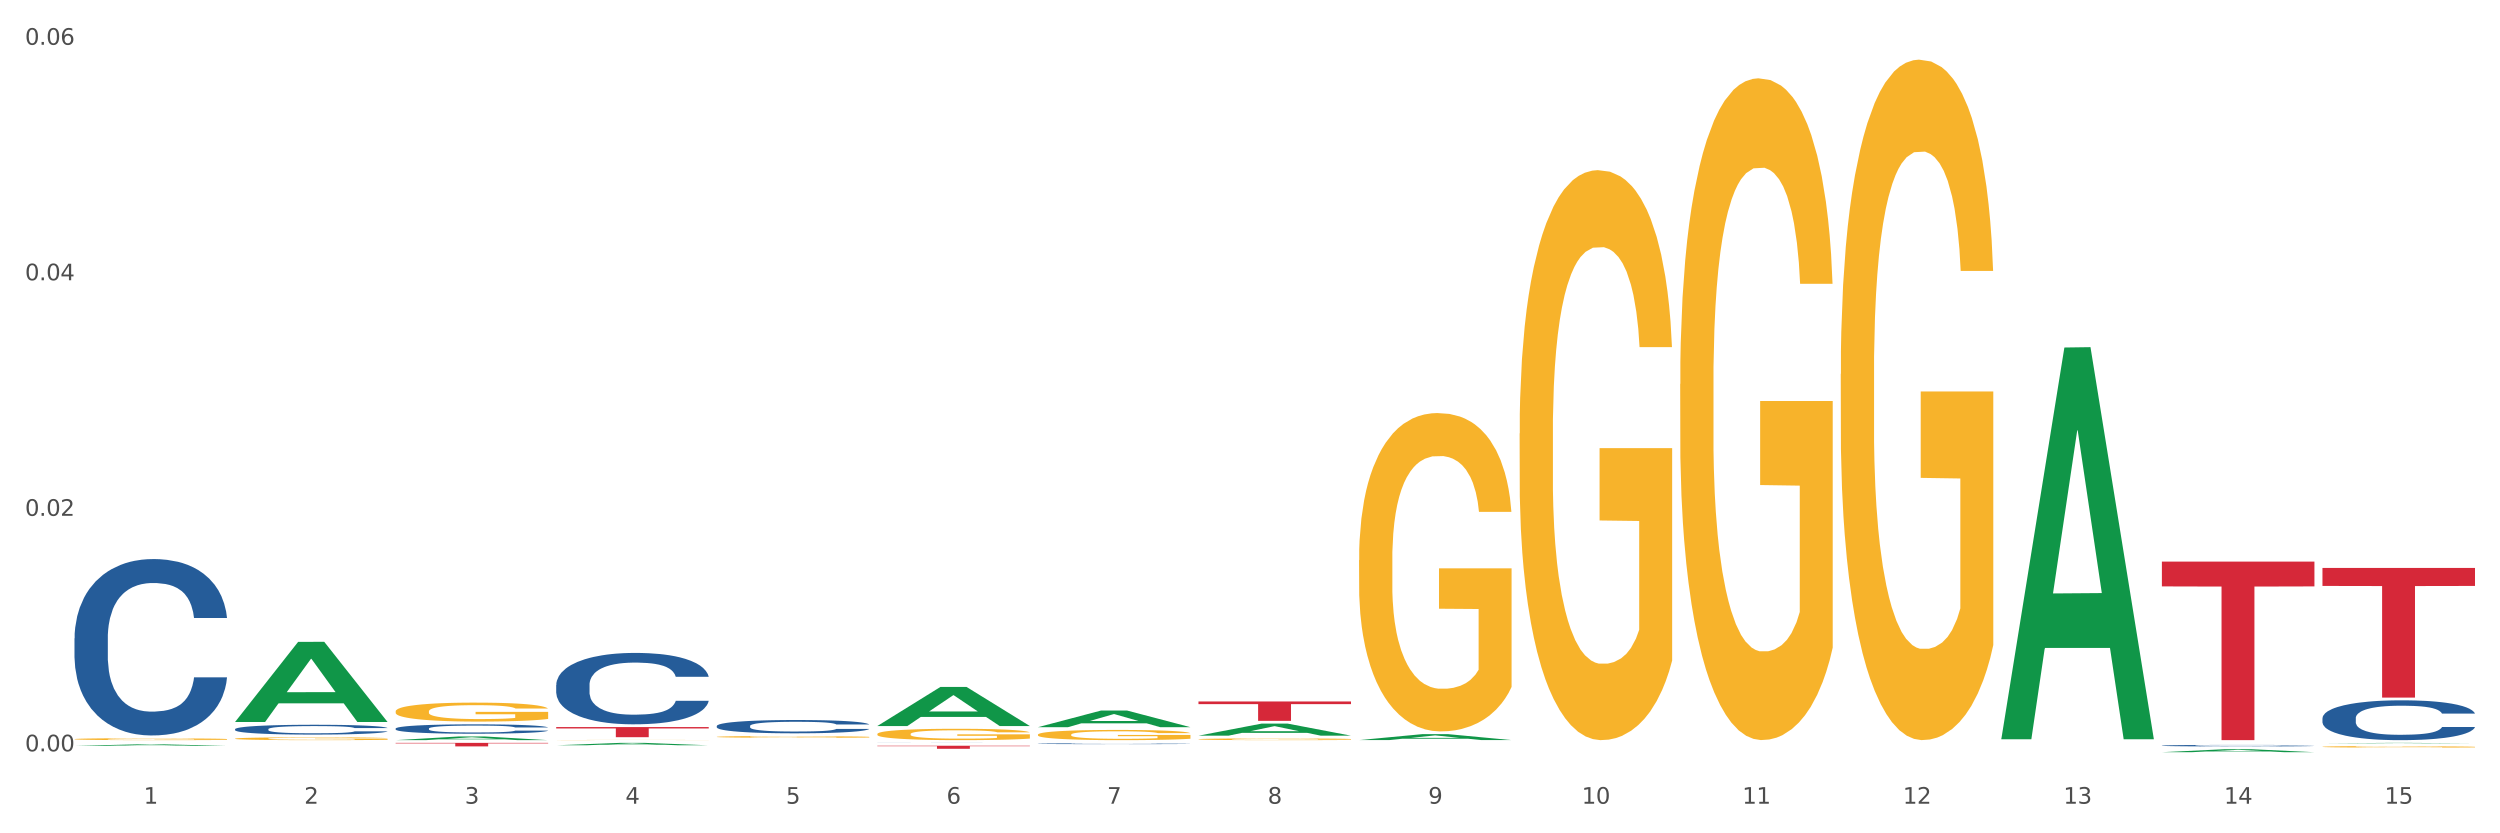 <?xml version="1.0" encoding="utf-8" standalone="no"?>
<!DOCTYPE svg PUBLIC "-//W3C//DTD SVG 1.1//EN"
  "http://www.w3.org/Graphics/SVG/1.1/DTD/svg11.dtd">
<svg xmlns:xlink="http://www.w3.org/1999/xlink" width="1080pt" height="360pt" viewBox="0 0 1080 360" xmlns="http://www.w3.org/2000/svg" version="1.1">
 <rect x="0" y="0" width="1080" height="360" fill="#333333" stroke="none"/>
 <defs>
  <style type="text/css">*{stroke-linejoin: round; stroke-linecap: butt}</style>
 </defs>
 <g id="figure_1">
  <g id="patch_1">
   <path d="M 0 360 
L 1080 360 
L 1080 0 
L 0 0 
z
" style="fill: #ffffff; stroke: #ffffff; stroke-linejoin: miter"/>
  </g>
  <g id="axes_1">
   <g id="matplotlib.axis_1">
    <g id="xtick_1">
     <g id="text_1">
      <!-- 1 -->
      <g style="fill: #4d4d4d" transform="translate(62.07 347.204) scale(0.096 -0.096)">
       <defs>
        <path id="DejaVuSans-31" d="M 794 531 
L 1825 531 
L 1825 4091 
L 703 3866 
L 703 4441 
L 1819 4666 
L 2450 4666 
L 2450 531 
L 3481 531 
L 3481 0 
L 794 0 
L 794 531 
z
" transform="scale(0.016)"/>
       </defs>
       <use xlink:href="#DejaVuSans-31"/>
      </g>
     </g>
    </g>
    <g id="xtick_2">
     <g id="text_2">
      <!-- 2 -->
      <g style="fill: #4d4d4d" transform="translate(131.436 347.204) scale(0.096 -0.096)">
       <defs>
        <path id="DejaVuSans-32" d="M 1228 531 
L 3431 531 
L 3431 0 
L 469 0 
L 469 531 
Q 828 903 1448 1529 
Q 2069 2156 2228 2338 
Q 2531 2678 2651 2914 
Q 2772 3150 2772 3378 
Q 2772 3750 2511 3984 
Q 2250 4219 1831 4219 
Q 1534 4219 1204 4116 
Q 875 4013 500 3803 
L 500 4441 
Q 881 4594 1212 4672 
Q 1544 4750 1819 4750 
Q 2544 4750 2975 4387 
Q 3406 4025 3406 3419 
Q 3406 3131 3298 2873 
Q 3191 2616 2906 2266 
Q 2828 2175 2409 1742 
Q 1991 1309 1228 531 
z
" transform="scale(0.016)"/>
       </defs>
       <use xlink:href="#DejaVuSans-32"/>
      </g>
     </g>
    </g>
    <g id="xtick_3">
     <g id="text_3">
      <!-- 3 -->
      <g style="fill: #4d4d4d" transform="translate(200.802 347.204) scale(0.096 -0.096)">
       <defs>
        <path id="DejaVuSans-33" d="M 2597 2516 
Q 3050 2419 3304 2112 
Q 3559 1806 3559 1356 
Q 3559 666 3084 287 
Q 2609 -91 1734 -91 
Q 1441 -91 1130 -33 
Q 819 25 488 141 
L 488 750 
Q 750 597 1062 519 
Q 1375 441 1716 441 
Q 2309 441 2620 675 
Q 2931 909 2931 1356 
Q 2931 1769 2642 2001 
Q 2353 2234 1838 2234 
L 1294 2234 
L 1294 2753 
L 1863 2753 
Q 2328 2753 2575 2939 
Q 2822 3125 2822 3475 
Q 2822 3834 2567 4026 
Q 2313 4219 1838 4219 
Q 1578 4219 1281 4162 
Q 984 4106 628 3988 
L 628 4550 
Q 988 4650 1302 4700 
Q 1616 4750 1894 4750 
Q 2613 4750 3031 4423 
Q 3450 4097 3450 3541 
Q 3450 3153 3228 2886 
Q 3006 2619 2597 2516 
z
" transform="scale(0.016)"/>
       </defs>
       <use xlink:href="#DejaVuSans-33"/>
      </g>
     </g>
    </g>
    <g id="xtick_4">
     <g id="text_4">
      <!-- 4 -->
      <g style="fill: #4d4d4d" transform="translate(270.169 347.204) scale(0.096 -0.096)">
       <defs>
        <path id="DejaVuSans-34" d="M 2419 4116 
L 825 1625 
L 2419 1625 
L 2419 4116 
z
M 2253 4666 
L 3047 4666 
L 3047 1625 
L 3713 1625 
L 3713 1100 
L 3047 1100 
L 3047 0 
L 2419 0 
L 2419 1100 
L 313 1100 
L 313 1709 
L 2253 4666 
z
" transform="scale(0.016)"/>
       </defs>
       <use xlink:href="#DejaVuSans-34"/>
      </g>
     </g>
    </g>
    <g id="xtick_5">
     <g id="text_5">
      <!-- 5 -->
      <g style="fill: #4d4d4d" transform="translate(339.535 347.204) scale(0.096 -0.096)">
       <defs>
        <path id="DejaVuSans-35" d="M 691 4666 
L 3169 4666 
L 3169 4134 
L 1269 4134 
L 1269 2991 
Q 1406 3038 1543 3061 
Q 1681 3084 1819 3084 
Q 2600 3084 3056 2656 
Q 3513 2228 3513 1497 
Q 3513 744 3044 326 
Q 2575 -91 1722 -91 
Q 1428 -91 1123 -41 
Q 819 9 494 109 
L 494 744 
Q 775 591 1075 516 
Q 1375 441 1709 441 
Q 2250 441 2565 725 
Q 2881 1009 2881 1497 
Q 2881 1984 2565 2268 
Q 2250 2553 1709 2553 
Q 1456 2553 1204 2497 
Q 953 2441 691 2322 
L 691 4666 
z
" transform="scale(0.016)"/>
       </defs>
       <use xlink:href="#DejaVuSans-35"/>
      </g>
     </g>
    </g>
    <g id="xtick_6">
     <g id="text_6">
      <!-- 6 -->
      <g style="fill: #4d4d4d" transform="translate(408.901 347.204) scale(0.096 -0.096)">
       <defs>
        <path id="DejaVuSans-36" d="M 2113 2584 
Q 1688 2584 1439 2293 
Q 1191 2003 1191 1497 
Q 1191 994 1439 701 
Q 1688 409 2113 409 
Q 2538 409 2786 701 
Q 3034 994 3034 1497 
Q 3034 2003 2786 2293 
Q 2538 2584 2113 2584 
z
M 3366 4563 
L 3366 3988 
Q 3128 4100 2886 4159 
Q 2644 4219 2406 4219 
Q 1781 4219 1451 3797 
Q 1122 3375 1075 2522 
Q 1259 2794 1537 2939 
Q 1816 3084 2150 3084 
Q 2853 3084 3261 2657 
Q 3669 2231 3669 1497 
Q 3669 778 3244 343 
Q 2819 -91 2113 -91 
Q 1303 -91 875 529 
Q 447 1150 447 2328 
Q 447 3434 972 4092 
Q 1497 4750 2381 4750 
Q 2619 4750 2861 4703 
Q 3103 4656 3366 4563 
z
" transform="scale(0.016)"/>
       </defs>
       <use xlink:href="#DejaVuSans-36"/>
      </g>
     </g>
    </g>
    <g id="xtick_7">
     <g id="text_7">
      <!-- 7 -->
      <g style="fill: #4d4d4d" transform="translate(478.267 347.204) scale(0.096 -0.096)">
       <defs>
        <path id="DejaVuSans-37" d="M 525 4666 
L 3525 4666 
L 3525 4397 
L 1831 0 
L 1172 0 
L 2766 4134 
L 525 4134 
L 525 4666 
z
" transform="scale(0.016)"/>
       </defs>
       <use xlink:href="#DejaVuSans-37"/>
      </g>
     </g>
    </g>
    <g id="xtick_8">
     <g id="text_8">
      <!-- 8 -->
      <g style="fill: #4d4d4d" transform="translate(547.634 347.204) scale(0.096 -0.096)">
       <defs>
        <path id="DejaVuSans-38" d="M 2034 2216 
Q 1584 2216 1326 1975 
Q 1069 1734 1069 1313 
Q 1069 891 1326 650 
Q 1584 409 2034 409 
Q 2484 409 2743 651 
Q 3003 894 3003 1313 
Q 3003 1734 2745 1975 
Q 2488 2216 2034 2216 
z
M 1403 2484 
Q 997 2584 770 2862 
Q 544 3141 544 3541 
Q 544 4100 942 4425 
Q 1341 4750 2034 4750 
Q 2731 4750 3128 4425 
Q 3525 4100 3525 3541 
Q 3525 3141 3298 2862 
Q 3072 2584 2669 2484 
Q 3125 2378 3379 2068 
Q 3634 1759 3634 1313 
Q 3634 634 3220 271 
Q 2806 -91 2034 -91 
Q 1263 -91 848 271 
Q 434 634 434 1313 
Q 434 1759 690 2068 
Q 947 2378 1403 2484 
z
M 1172 3481 
Q 1172 3119 1398 2916 
Q 1625 2713 2034 2713 
Q 2441 2713 2670 2916 
Q 2900 3119 2900 3481 
Q 2900 3844 2670 4047 
Q 2441 4250 2034 4250 
Q 1625 4250 1398 4047 
Q 1172 3844 1172 3481 
z
" transform="scale(0.016)"/>
       </defs>
       <use xlink:href="#DejaVuSans-38"/>
      </g>
     </g>
    </g>
    <g id="xtick_9">
     <g id="text_9">
      <!-- 9 -->
      <g style="fill: #4d4d4d" transform="translate(617 347.204) scale(0.096 -0.096)">
       <defs>
        <path id="DejaVuSans-39" d="M 703 97 
L 703 672 
Q 941 559 1184 500 
Q 1428 441 1663 441 
Q 2288 441 2617 861 
Q 2947 1281 2994 2138 
Q 2813 1869 2534 1725 
Q 2256 1581 1919 1581 
Q 1219 1581 811 2004 
Q 403 2428 403 3163 
Q 403 3881 828 4315 
Q 1253 4750 1959 4750 
Q 2769 4750 3195 4129 
Q 3622 3509 3622 2328 
Q 3622 1225 3098 567 
Q 2575 -91 1691 -91 
Q 1453 -91 1209 -44 
Q 966 3 703 97 
z
M 1959 2075 
Q 2384 2075 2632 2365 
Q 2881 2656 2881 3163 
Q 2881 3666 2632 3958 
Q 2384 4250 1959 4250 
Q 1534 4250 1286 3958 
Q 1038 3666 1038 3163 
Q 1038 2656 1286 2365 
Q 1534 2075 1959 2075 
z
" transform="scale(0.016)"/>
       </defs>
       <use xlink:href="#DejaVuSans-39"/>
      </g>
     </g>
    </g>
    <g id="xtick_10">
     <g id="text_10">
      <!-- 10 -->
      <g style="fill: #4d4d4d" transform="translate(683.312 347.204) scale(0.096 -0.096)">
       <defs>
        <path id="DejaVuSans-30" d="M 2034 4250 
Q 1547 4250 1301 3770 
Q 1056 3291 1056 2328 
Q 1056 1369 1301 889 
Q 1547 409 2034 409 
Q 2525 409 2770 889 
Q 3016 1369 3016 2328 
Q 3016 3291 2770 3770 
Q 2525 4250 2034 4250 
z
M 2034 4750 
Q 2819 4750 3233 4129 
Q 3647 3509 3647 2328 
Q 3647 1150 3233 529 
Q 2819 -91 2034 -91 
Q 1250 -91 836 529 
Q 422 1150 422 2328 
Q 422 3509 836 4129 
Q 1250 4750 2034 4750 
z
" transform="scale(0.016)"/>
       </defs>
       <use xlink:href="#DejaVuSans-31"/>
       <use xlink:href="#DejaVuSans-30" transform="translate(63.623 0)"/>
      </g>
     </g>
    </g>
    <g id="xtick_11">
     <g id="text_11">
      <!-- 11 -->
      <g style="fill: #4d4d4d" transform="translate(752.678 347.204) scale(0.096 -0.096)">
       <use xlink:href="#DejaVuSans-31"/>
       <use xlink:href="#DejaVuSans-31" transform="translate(63.623 0)"/>
      </g>
     </g>
    </g>
    <g id="xtick_12">
     <g id="text_12">
      <!-- 12 -->
      <g style="fill: #4d4d4d" transform="translate(822.044 347.204) scale(0.096 -0.096)">
       <use xlink:href="#DejaVuSans-31"/>
       <use xlink:href="#DejaVuSans-32" transform="translate(63.623 0)"/>
      </g>
     </g>
    </g>
    <g id="xtick_13">
     <g id="text_13">
      <!-- 13 -->
      <g style="fill: #4d4d4d" transform="translate(891.411 347.204) scale(0.096 -0.096)">
       <use xlink:href="#DejaVuSans-31"/>
       <use xlink:href="#DejaVuSans-33" transform="translate(63.623 0)"/>
      </g>
     </g>
    </g>
    <g id="xtick_14">
     <g id="text_14">
      <!-- 14 -->
      <g style="fill: #4d4d4d" transform="translate(960.777 347.204) scale(0.096 -0.096)">
       <use xlink:href="#DejaVuSans-31"/>
       <use xlink:href="#DejaVuSans-34" transform="translate(63.623 0)"/>
      </g>
     </g>
    </g>
    <g id="xtick_15">
     <g id="text_15">
      <!-- 15 -->
      <g style="fill: #4d4d4d" transform="translate(1030.143 347.204) scale(0.096 -0.096)">
       <use xlink:href="#DejaVuSans-31"/>
       <use xlink:href="#DejaVuSans-35" transform="translate(63.623 0)"/>
      </g>
     </g>
    </g>
    <g id="xtick_16"/>
    <g id="xtick_17"/>
    <g id="xtick_18"/>
    <g id="xtick_19"/>
    <g id="xtick_20"/>
    <g id="xtick_21"/>
    <g id="xtick_22"/>
    <g id="xtick_23"/>
    <g id="xtick_24"/>
    <g id="xtick_25"/>
    <g id="xtick_26"/>
    <g id="xtick_27"/>
    <g id="xtick_28"/>
    <g id="xtick_29"/>
   </g>
   <g id="matplotlib.axis_2">
    <g id="ytick_1">
     <g id="text_16">
      <!-- 0.00 -->
      <g style="fill: #4d4d4d" transform="translate(10.8 324.579) scale(0.096 -0.096)">
       <defs>
        <path id="DejaVuSans-2e" d="M 684 794 
L 1344 794 
L 1344 0 
L 684 0 
L 684 794 
z
" transform="scale(0.016)"/>
       </defs>
       <use xlink:href="#DejaVuSans-30"/>
       <use xlink:href="#DejaVuSans-2e" transform="translate(63.623 0)"/>
       <use xlink:href="#DejaVuSans-30" transform="translate(95.41 0)"/>
       <use xlink:href="#DejaVuSans-30" transform="translate(159.033 0)"/>
      </g>
     </g>
    </g>
    <g id="ytick_2">
     <g id="text_17">
      <!-- 0.02 -->
      <g style="fill: #4d4d4d" transform="translate(10.8 222.833) scale(0.096 -0.096)">
       <use xlink:href="#DejaVuSans-30"/>
       <use xlink:href="#DejaVuSans-2e" transform="translate(63.623 0)"/>
       <use xlink:href="#DejaVuSans-30" transform="translate(95.41 0)"/>
       <use xlink:href="#DejaVuSans-32" transform="translate(159.033 0)"/>
      </g>
     </g>
    </g>
    <g id="ytick_3">
     <g id="text_18">
      <!-- 0.04 -->
      <g style="fill: #4d4d4d" transform="translate(10.8 121.086) scale(0.096 -0.096)">
       <use xlink:href="#DejaVuSans-30"/>
       <use xlink:href="#DejaVuSans-2e" transform="translate(63.623 0)"/>
       <use xlink:href="#DejaVuSans-30" transform="translate(95.41 0)"/>
       <use xlink:href="#DejaVuSans-34" transform="translate(159.033 0)"/>
      </g>
     </g>
    </g>
    <g id="ytick_4">
     <g id="text_19">
      <!-- 0.06 -->
      <g style="fill: #4d4d4d" transform="translate(10.8 19.34) scale(0.096 -0.096)">
       <use xlink:href="#DejaVuSans-30"/>
       <use xlink:href="#DejaVuSans-2e" transform="translate(63.623 0)"/>
       <use xlink:href="#DejaVuSans-30" transform="translate(95.41 0)"/>
       <use xlink:href="#DejaVuSans-36" transform="translate(159.033 0)"/>
      </g>
     </g>
    </g>
    <g id="ytick_5"/>
    <g id="ytick_6"/>
    <g id="ytick_7"/>
   </g>
   <g id="PolyCollection_1">
    <path d="M 32.175 322.221 
L 32.243 322.22 
L 59.417 321.546 
L 70.695 321.546 
L 98.073 322.222 
L 85.029 322.222 
L 79.119 322.065 
L 51.061 322.065 
L 50.857 322.067 
L 45.151 322.222 
L 32.175 322.222 
L 32.175 322.221 
L 54.594 321.971 
L 75.586 321.97 
L 65.192 321.69 
L 65.056 321.689 
L 64.92 321.691 
L 54.526 321.97 
L 54.594 321.971 
L 32.175 322.221 
z
" clip-path="url(#p759f0c8eb9)" style="fill: #109648"/>
    <path d="M 517.739 303.025 
L 583.636 303.025 
L 583.636 304.191 
L 557.715 304.199 
L 557.715 311.416 
L 543.504 311.416 
L 543.504 304.199 
L 517.739 304.191 
L 517.739 303.033 
L 517.739 303.025 
z
" clip-path="url(#p759f0c8eb9)" style="fill: #d62839"/>
    <path d="M 379.006 322.17 
L 444.904 322.17 
L 444.904 322.353 
L 418.982 322.354 
L 418.982 323.486 
L 404.772 323.486 
L 404.772 322.354 
L 379.006 322.353 
L 379.006 322.171 
L 379.006 322.17 
z
" clip-path="url(#p759f0c8eb9)" style="fill: #d62839"/>
    <path d="M 240.274 314.087 
L 306.172 314.087 
L 306.172 314.697 
L 280.25 314.702 
L 280.25 318.478 
L 266.039 318.478 
L 266.039 314.702 
L 240.274 314.697 
L 240.274 314.091 
L 240.274 314.087 
z
" clip-path="url(#p759f0c8eb9)" style="fill: #d62839"/>
    <path d="M 170.907 320.931 
L 236.805 320.931 
L 236.805 321.141 
L 210.883 321.143 
L 210.883 322.441 
L 196.673 322.441 
L 196.673 321.143 
L 170.907 321.141 
L 170.907 320.933 
L 170.907 320.931 
z
" clip-path="url(#p759f0c8eb9)" style="fill: #d62839"/>
    <path d="M 101.541 319.091 
L 101.619 319.09 
L 101.619 319.05 
L 101.775 319.015 
L 102.553 318.931 
L 103.72 318.862 
L 104.575 318.825 
L 105.431 318.795 
L 106.443 318.764 
L 107.688 318.733 
L 109.944 318.687 
L 111.344 318.664 
L 113.056 318.639 
L 116.168 318.603 
L 118.424 318.583 
L 120.758 318.566 
L 124.57 318.546 
L 127.06 318.537 
L 129.705 318.53 
L 132.895 318.526 
L 135.307 318.525 
L 140.598 318.528 
L 145.11 318.538 
L 147.289 318.546 
L 150.089 318.559 
L 151.568 318.568 
L 153.979 318.586 
L 156.469 318.61 
L 158.181 318.63 
L 160.748 318.668 
L 162.693 318.706 
L 164.483 318.753 
L 165.416 318.786 
L 166.117 318.816 
L 166.739 318.851 
L 167.361 318.905 
L 153.357 318.905 
L 152.812 318.866 
L 151.957 318.829 
L 150.712 318.793 
L 149.623 318.771 
L 147.755 318.743 
L 146.044 318.725 
L 144.254 318.712 
L 142.076 318.701 
L 140.364 318.695 
L 137.952 318.69 
L 133.206 318.692 
L 130.017 318.701 
L 127.838 318.712 
L 126.438 318.722 
L 125.193 318.733 
L 123.792 318.749 
L 122.159 318.772 
L 120.992 318.793 
L 119.825 318.82 
L 118.891 318.847 
L 118.035 318.879 
L 117.335 318.912 
L 116.79 318.947 
L 116.324 318.989 
L 115.935 319.06 
L 115.935 319.213 
L 116.09 319.248 
L 116.479 319.294 
L 116.946 319.329 
L 117.724 319.37 
L 118.424 319.398 
L 119.747 319.438 
L 121.225 319.472 
L 122.392 319.493 
L 123.559 319.511 
L 125.582 319.536 
L 127.838 319.556 
L 129.783 319.568 
L 132.428 319.579 
L 134.218 319.584 
L 135.774 319.586 
L 139.586 319.586 
L 142.309 319.583 
L 145.343 319.575 
L 147.678 319.565 
L 149.623 319.553 
L 151.801 319.532 
L 153.201 319.513 
L 153.201 319.279 
L 136.085 319.278 
L 136.085 319.123 
L 167.439 319.123 
L 167.439 319.579 
L 166.117 319.603 
L 164.638 319.624 
L 163.082 319.643 
L 160.748 319.667 
L 157.947 319.689 
L 155.458 319.705 
L 152.812 319.718 
L 149.7 319.731 
L 145.655 319.742 
L 143.165 319.746 
L 140.053 319.75 
L 136.396 319.751 
L 133.206 319.749 
L 130.094 319.743 
L 126.827 319.733 
L 123.637 319.718 
L 121.225 319.704 
L 118.813 319.686 
L 116.246 319.662 
L 114.223 319.64 
L 112.667 319.62 
L 110.955 319.594 
L 109.088 319.56 
L 107.688 319.53 
L 106.443 319.499 
L 105.12 319.459 
L 104.186 319.424 
L 103.253 319.38 
L 102.708 319.348 
L 102.086 319.297 
L 101.619 319.227 
L 101.541 319.091 
z
" clip-path="url(#p759f0c8eb9)" style="fill: #f7b32b"/>
    <path d="M 32.175 275.755 
L 32.253 275.686 
L 32.253 273.737 
L 32.487 271.092 
L 33.343 266.22 
L 34.434 262.531 
L 36.303 258.216 
L 37.316 256.406 
L 38.64 254.388 
L 41.366 251.116 
L 44.482 248.332 
L 46.663 246.801 
L 48.299 245.827 
L 51.96 244.087 
L 54.063 243.321 
L 56.244 242.695 
L 58.114 242.277 
L 61.229 241.79 
L 63.722 241.581 
L 66.604 241.511 
L 69.019 241.581 
L 72.212 241.859 
L 76.886 242.695 
L 78.677 243.182 
L 81.092 244.017 
L 83.585 245.131 
L 85.61 246.244 
L 87.947 247.845 
L 90.361 249.933 
L 92.698 252.578 
L 94.334 255.014 
L 95.658 257.589 
L 96.827 260.722 
L 97.683 264.132 
L 98.073 266.986 
L 83.818 266.986 
L 83.429 264.41 
L 82.65 261.626 
L 81.871 259.747 
L 81.014 258.216 
L 79.69 256.476 
L 78.522 255.362 
L 76.574 254.04 
L 74.783 253.205 
L 73.303 252.717 
L 71.511 252.3 
L 67.694 251.882 
L 64.968 251.882 
L 63.255 252.021 
L 61.151 252.369 
L 59.36 252.857 
L 57.257 253.692 
L 55.621 254.597 
L 53.985 255.78 
L 53.05 256.615 
L 51.648 258.146 
L 50.714 259.399 
L 49.467 261.557 
L 48.766 263.088 
L 47.52 267.055 
L 46.975 269.979 
L 46.741 271.997 
L 46.585 274.224 
L 46.585 285.082 
L 47.053 289.954 
L 47.442 292.042 
L 48.065 294.409 
L 49.234 297.471 
L 50.947 300.464 
L 52.739 302.622 
L 54.219 303.944 
L 55.621 304.919 
L 57.023 305.684 
L 58.737 306.38 
L 60.139 306.798 
L 62.242 307.216 
L 64.734 307.424 
L 66.682 307.424 
L 70.654 307.076 
L 72.446 306.728 
L 74.16 306.241 
L 76.029 305.475 
L 77.509 304.64 
L 78.366 304.014 
L 79.768 302.691 
L 80.858 301.299 
L 81.793 299.699 
L 82.416 298.306 
L 83.117 296.218 
L 83.663 293.852 
L 83.818 292.599 
L 98.073 292.599 
L 97.761 295.105 
L 97.216 297.541 
L 96.126 300.812 
L 95.269 302.691 
L 93.945 304.988 
L 92.542 306.937 
L 90.595 309.095 
L 88.804 310.696 
L 86.934 312.088 
L 84.909 313.34 
L 81.248 315.081 
L 79.924 315.568 
L 77.12 316.403 
L 74.939 316.89 
L 71.745 317.377 
L 68.473 317.656 
L 65.046 317.725 
L 62.008 317.586 
L 58.659 317.169 
L 56.556 316.751 
L 54.219 316.125 
L 51.493 315.15 
L 48.922 313.967 
L 46.507 312.575 
L 44.248 310.974 
L 42.145 309.164 
L 39.419 306.171 
L 37.394 303.248 
L 35.914 300.534 
L 34.901 298.237 
L 33.889 295.314 
L 33.343 293.295 
L 32.487 288.423 
L 32.175 283.899 
L 32.175 275.755 
z
" clip-path="url(#p759f0c8eb9)" style="fill: #255c99"/>
    <path d="M 101.541 315.005 
L 101.619 315.001 
L 101.619 314.892 
L 101.853 314.745 
L 102.71 314.473 
L 103.8 314.268 
L 105.67 314.027 
L 106.682 313.926 
L 108.006 313.814 
L 110.733 313.631 
L 113.848 313.476 
L 116.029 313.391 
L 117.665 313.337 
L 121.326 313.24 
L 123.429 313.197 
L 125.61 313.162 
L 127.48 313.139 
L 130.595 313.112 
L 133.088 313.1 
L 135.97 313.096 
L 138.385 313.1 
L 141.578 313.115 
L 146.252 313.162 
L 148.044 313.189 
L 150.458 313.236 
L 152.951 313.298 
L 154.976 313.36 
L 157.313 313.449 
L 159.728 313.565 
L 162.064 313.713 
L 163.7 313.849 
L 165.024 313.992 
L 166.193 314.167 
L 167.05 314.357 
L 167.439 314.516 
L 153.185 314.516 
L 152.795 314.372 
L 152.016 314.217 
L 151.237 314.112 
L 150.38 314.027 
L 149.056 313.93 
L 147.888 313.868 
L 145.941 313.794 
L 144.149 313.748 
L 142.669 313.721 
L 140.877 313.697 
L 137.061 313.674 
L 134.334 313.674 
L 132.621 313.682 
L 130.518 313.701 
L 128.726 313.728 
L 126.623 313.775 
L 124.987 313.825 
L 123.351 313.891 
L 122.417 313.938 
L 121.015 314.023 
L 120.08 314.093 
L 118.834 314.213 
L 118.133 314.299 
L 116.886 314.52 
L 116.341 314.683 
L 116.107 314.795 
L 115.952 314.919 
L 115.952 315.525 
L 116.419 315.796 
L 116.808 315.913 
L 117.431 316.044 
L 118.6 316.215 
L 120.314 316.382 
L 122.105 316.502 
L 123.585 316.576 
L 124.987 316.63 
L 126.389 316.673 
L 128.103 316.712 
L 129.505 316.735 
L 131.608 316.758 
L 134.101 316.77 
L 136.048 316.77 
L 140.021 316.75 
L 141.812 316.731 
L 143.526 316.704 
L 145.395 316.661 
L 146.875 316.615 
L 147.732 316.58 
L 149.134 316.506 
L 150.225 316.429 
L 151.159 316.339 
L 151.783 316.262 
L 152.484 316.145 
L 153.029 316.013 
L 153.185 315.944 
L 167.439 315.944 
L 167.128 316.083 
L 166.582 316.219 
L 165.492 316.401 
L 164.635 316.506 
L 163.311 316.634 
L 161.909 316.743 
L 159.961 316.863 
L 158.17 316.952 
L 156.3 317.03 
L 154.275 317.1 
L 150.614 317.197 
L 149.29 317.224 
L 146.486 317.27 
L 144.305 317.297 
L 141.111 317.325 
L 137.84 317.34 
L 134.412 317.344 
L 131.374 317.336 
L 128.025 317.313 
L 125.922 317.29 
L 123.585 317.255 
L 120.859 317.201 
L 118.288 317.135 
L 115.874 317.057 
L 113.615 316.968 
L 111.512 316.867 
L 108.785 316.7 
L 106.76 316.537 
L 105.28 316.386 
L 104.267 316.258 
L 103.255 316.095 
L 102.71 315.982 
L 101.853 315.711 
L 101.541 315.459 
L 101.541 315.005 
z
" clip-path="url(#p759f0c8eb9)" style="fill: #255c99"/>
    <path d="M 170.907 314.735 
L 170.985 314.731 
L 170.985 314.627 
L 171.219 314.486 
L 172.076 314.226 
L 173.166 314.03 
L 175.036 313.799 
L 176.048 313.703 
L 177.373 313.595 
L 180.099 313.421 
L 183.215 313.272 
L 185.396 313.191 
L 187.031 313.139 
L 190.692 313.046 
L 192.796 313.005 
L 194.977 312.972 
L 196.846 312.95 
L 199.962 312.924 
L 202.454 312.913 
L 205.336 312.909 
L 207.751 312.913 
L 210.945 312.927 
L 215.618 312.972 
L 217.41 312.998 
L 219.825 313.042 
L 222.317 313.102 
L 224.342 313.161 
L 226.679 313.247 
L 229.094 313.358 
L 231.431 313.499 
L 233.066 313.629 
L 234.391 313.766 
L 235.559 313.933 
L 236.416 314.115 
L 236.805 314.267 
L 222.551 314.267 
L 222.161 314.13 
L 221.382 313.981 
L 220.604 313.881 
L 219.747 313.799 
L 218.422 313.707 
L 217.254 313.647 
L 215.307 313.577 
L 213.515 313.532 
L 212.035 313.506 
L 210.244 313.484 
L 206.427 313.462 
L 203.701 313.462 
L 201.987 313.469 
L 199.884 313.488 
L 198.092 313.514 
L 195.989 313.558 
L 194.353 313.606 
L 192.718 313.67 
L 191.783 313.714 
L 190.381 313.796 
L 189.446 313.863 
L 188.2 313.978 
L 187.499 314.059 
L 186.252 314.271 
L 185.707 314.427 
L 185.474 314.534 
L 185.318 314.653 
L 185.318 315.232 
L 185.785 315.492 
L 186.175 315.603 
L 186.798 315.729 
L 187.966 315.893 
L 189.68 316.052 
L 191.471 316.167 
L 192.951 316.238 
L 194.353 316.29 
L 195.755 316.33 
L 197.469 316.368 
L 198.871 316.39 
L 200.974 316.412 
L 203.467 316.423 
L 205.414 316.423 
L 209.387 316.405 
L 211.178 316.386 
L 212.892 316.36 
L 214.761 316.319 
L 216.241 316.275 
L 217.098 316.241 
L 218.5 316.171 
L 219.591 316.097 
L 220.526 316.011 
L 221.149 315.937 
L 221.85 315.826 
L 222.395 315.7 
L 222.551 315.633 
L 236.805 315.633 
L 236.494 315.766 
L 235.949 315.896 
L 234.858 316.071 
L 234.001 316.171 
L 232.677 316.293 
L 231.275 316.397 
L 229.328 316.512 
L 227.536 316.598 
L 225.667 316.672 
L 223.641 316.739 
L 219.98 316.831 
L 218.656 316.857 
L 215.852 316.902 
L 213.671 316.928 
L 210.477 316.954 
L 207.206 316.969 
L 203.779 316.972 
L 200.741 316.965 
L 197.391 316.943 
L 195.288 316.921 
L 192.951 316.887 
L 190.225 316.835 
L 187.655 316.772 
L 185.24 316.698 
L 182.981 316.613 
L 180.878 316.516 
L 178.152 316.356 
L 176.126 316.201 
L 174.646 316.056 
L 173.634 315.933 
L 172.621 315.777 
L 172.076 315.67 
L 171.219 315.41 
L 170.907 315.169 
L 170.907 314.735 
z
" clip-path="url(#p759f0c8eb9)" style="fill: #255c99"/>
    <path d="M 240.274 295.919 
L 240.352 295.891 
L 240.352 295.102 
L 240.585 294.032 
L 241.442 292.06 
L 242.533 290.567 
L 244.402 288.82 
L 245.415 288.088 
L 246.739 287.271 
L 249.465 285.947 
L 252.581 284.82 
L 254.762 284.2 
L 256.398 283.806 
L 260.059 283.101 
L 262.162 282.792 
L 264.343 282.538 
L 266.212 282.369 
L 269.328 282.172 
L 271.821 282.087 
L 274.703 282.059 
L 277.117 282.087 
L 280.311 282.2 
L 284.985 282.538 
L 286.776 282.735 
L 289.191 283.073 
L 291.683 283.524 
L 293.709 283.975 
L 296.045 284.623 
L 298.46 285.468 
L 300.797 286.538 
L 302.433 287.524 
L 303.757 288.567 
L 304.925 289.834 
L 305.782 291.215 
L 306.172 292.37 
L 291.917 292.37 
L 291.528 291.327 
L 290.749 290.201 
L 289.97 289.44 
L 289.113 288.82 
L 287.789 288.116 
L 286.62 287.665 
L 284.673 287.13 
L 282.881 286.792 
L 281.401 286.595 
L 279.61 286.426 
L 275.793 286.257 
L 273.067 286.257 
L 271.353 286.313 
L 269.25 286.454 
L 267.458 286.651 
L 265.355 286.989 
L 263.72 287.355 
L 262.084 287.834 
L 261.149 288.172 
L 259.747 288.792 
L 258.812 289.299 
L 257.566 290.172 
L 256.865 290.792 
L 255.619 292.398 
L 255.073 293.581 
L 254.84 294.398 
L 254.684 295.3 
L 254.684 299.694 
L 255.151 301.666 
L 255.541 302.511 
L 256.164 303.469 
L 257.332 304.709 
L 259.046 305.92 
L 260.838 306.794 
L 262.318 307.329 
L 263.72 307.723 
L 265.122 308.033 
L 266.835 308.315 
L 268.237 308.484 
L 270.341 308.653 
L 272.833 308.737 
L 274.78 308.737 
L 278.753 308.596 
L 280.545 308.456 
L 282.258 308.258 
L 284.128 307.949 
L 285.608 307.61 
L 286.465 307.357 
L 287.867 306.822 
L 288.957 306.258 
L 289.892 305.61 
L 290.515 305.047 
L 291.216 304.202 
L 291.761 303.244 
L 291.917 302.737 
L 306.172 302.737 
L 305.86 303.751 
L 305.315 304.737 
L 304.224 306.061 
L 303.367 306.822 
L 302.043 307.751 
L 300.641 308.54 
L 298.694 309.413 
L 296.902 310.061 
L 295.033 310.625 
L 293.008 311.132 
L 289.347 311.836 
L 288.022 312.033 
L 285.218 312.371 
L 283.037 312.569 
L 279.844 312.766 
L 276.572 312.879 
L 273.145 312.907 
L 270.107 312.85 
L 266.757 312.681 
L 264.654 312.512 
L 262.318 312.259 
L 259.591 311.864 
L 257.021 311.385 
L 254.606 310.822 
L 252.347 310.174 
L 250.244 309.442 
L 247.518 308.23 
L 245.493 307.047 
L 244.013 305.948 
L 243 305.019 
L 241.987 303.836 
L 241.442 303.019 
L 240.585 301.047 
L 240.274 299.215 
L 240.274 295.919 
z
" clip-path="url(#p759f0c8eb9)" style="fill: #255c99"/>
    <path d="M 309.64 313.624 
L 309.718 313.618 
L 309.718 313.471 
L 309.951 313.272 
L 310.808 312.904 
L 311.899 312.626 
L 313.768 312.3 
L 314.781 312.164 
L 316.105 312.011 
L 318.831 311.765 
L 321.947 311.555 
L 324.128 311.439 
L 325.764 311.365 
L 329.425 311.234 
L 331.528 311.176 
L 333.709 311.129 
L 335.578 311.098 
L 338.694 311.061 
L 341.187 311.045 
L 344.069 311.04 
L 346.484 311.045 
L 349.677 311.066 
L 354.351 311.129 
L 356.142 311.166 
L 358.557 311.229 
L 361.05 311.313 
L 363.075 311.397 
L 365.412 311.518 
L 367.826 311.675 
L 370.163 311.875 
L 371.799 312.059 
L 373.123 312.253 
L 374.291 312.489 
L 375.148 312.747 
L 375.538 312.962 
L 361.283 312.962 
L 360.894 312.768 
L 360.115 312.558 
L 359.336 312.416 
L 358.479 312.3 
L 357.155 312.169 
L 355.987 312.085 
L 354.039 311.985 
L 352.248 311.922 
L 350.768 311.885 
L 348.976 311.854 
L 345.159 311.822 
L 342.433 311.822 
L 340.719 311.833 
L 338.616 311.859 
L 336.825 311.896 
L 334.722 311.959 
L 333.086 312.027 
L 331.45 312.116 
L 330.515 312.179 
L 329.113 312.295 
L 328.179 312.39 
L 326.932 312.552 
L 326.231 312.668 
L 324.985 312.967 
L 324.44 313.188 
L 324.206 313.34 
L 324.05 313.508 
L 324.05 314.327 
L 324.518 314.695 
L 324.907 314.853 
L 325.53 315.031 
L 326.699 315.262 
L 328.412 315.488 
L 330.204 315.651 
L 331.684 315.751 
L 333.086 315.824 
L 334.488 315.882 
L 336.202 315.934 
L 337.604 315.966 
L 339.707 315.998 
L 342.199 316.013 
L 344.147 316.013 
L 348.119 315.987 
L 349.911 315.961 
L 351.624 315.924 
L 353.494 315.866 
L 354.974 315.803 
L 355.831 315.756 
L 357.233 315.656 
L 358.323 315.551 
L 359.258 315.43 
L 359.881 315.325 
L 360.582 315.168 
L 361.127 314.989 
L 361.283 314.895 
L 375.538 314.895 
L 375.226 315.084 
L 374.681 315.268 
L 373.59 315.514 
L 372.734 315.656 
L 371.409 315.829 
L 370.007 315.977 
L 368.06 316.139 
L 366.268 316.26 
L 364.399 316.365 
L 362.374 316.46 
L 358.713 316.591 
L 357.389 316.628 
L 354.584 316.691 
L 352.403 316.728 
L 349.21 316.764 
L 345.938 316.785 
L 342.511 316.791 
L 339.473 316.78 
L 336.124 316.749 
L 334.021 316.717 
L 331.684 316.67 
L 328.957 316.596 
L 326.387 316.507 
L 323.972 316.402 
L 321.713 316.281 
L 319.61 316.145 
L 316.884 315.919 
L 314.859 315.698 
L 313.379 315.493 
L 312.366 315.32 
L 311.354 315.099 
L 310.808 314.947 
L 309.951 314.58 
L 309.64 314.238 
L 309.64 313.624 
z
" clip-path="url(#p759f0c8eb9)" style="fill: #255c99"/>
    <path d="M 379.006 320.957 
L 379.084 320.957 
L 379.084 320.956 
L 379.318 320.954 
L 380.175 320.95 
L 381.265 320.947 
L 383.134 320.944 
L 384.147 320.943 
L 385.471 320.941 
L 388.198 320.939 
L 391.313 320.937 
L 393.494 320.935 
L 395.13 320.935 
L 398.791 320.933 
L 400.894 320.933 
L 403.075 320.932 
L 404.945 320.932 
L 408.06 320.932 
L 410.553 320.931 
L 413.435 320.931 
L 415.85 320.931 
L 419.043 320.932 
L 423.717 320.932 
L 425.509 320.933 
L 427.923 320.933 
L 430.416 320.934 
L 432.441 320.935 
L 434.778 320.936 
L 437.193 320.938 
L 439.529 320.94 
L 441.165 320.942 
L 442.489 320.944 
L 443.658 320.946 
L 444.515 320.948 
L 444.904 320.951 
L 430.65 320.951 
L 430.26 320.949 
L 429.481 320.947 
L 428.702 320.945 
L 427.845 320.944 
L 426.521 320.943 
L 425.353 320.942 
L 423.405 320.941 
L 421.614 320.94 
L 420.134 320.94 
L 418.342 320.94 
L 414.526 320.939 
L 411.799 320.939 
L 410.086 320.939 
L 407.982 320.94 
L 406.191 320.94 
L 404.088 320.941 
L 402.452 320.941 
L 400.816 320.942 
L 399.882 320.943 
L 398.479 320.944 
L 397.545 320.945 
L 396.298 320.947 
L 395.597 320.948 
L 394.351 320.951 
L 393.806 320.953 
L 393.572 320.954 
L 393.416 320.956 
L 393.416 320.964 
L 393.884 320.968 
L 394.273 320.97 
L 394.896 320.971 
L 396.065 320.974 
L 397.778 320.976 
L 399.57 320.978 
L 401.05 320.979 
L 402.452 320.979 
L 403.854 320.98 
L 405.568 320.98 
L 406.97 320.981 
L 409.073 320.981 
L 411.566 320.981 
L 413.513 320.981 
L 417.485 320.981 
L 419.277 320.981 
L 420.991 320.98 
L 422.86 320.98 
L 424.34 320.979 
L 425.197 320.979 
L 426.599 320.978 
L 427.69 320.977 
L 428.624 320.975 
L 429.247 320.974 
L 429.948 320.973 
L 430.494 320.971 
L 430.65 320.97 
L 444.904 320.97 
L 444.592 320.972 
L 444.047 320.974 
L 442.957 320.976 
L 442.1 320.978 
L 440.776 320.979 
L 439.374 320.981 
L 437.426 320.982 
L 435.635 320.984 
L 433.765 320.985 
L 431.74 320.986 
L 428.079 320.987 
L 426.755 320.987 
L 423.951 320.988 
L 421.77 320.988 
L 418.576 320.989 
L 415.304 320.989 
L 411.877 320.989 
L 408.839 320.989 
L 405.49 320.989 
L 403.387 320.988 
L 401.05 320.988 
L 398.324 320.987 
L 395.753 320.986 
L 393.339 320.985 
L 391.08 320.984 
L 388.976 320.982 
L 386.25 320.98 
L 384.225 320.978 
L 382.745 320.976 
L 381.732 320.974 
L 380.72 320.972 
L 380.175 320.97 
L 379.318 320.967 
L 379.006 320.963 
L 379.006 320.957 
z
" clip-path="url(#p759f0c8eb9)" style="fill: #255c99"/>
    <path d="M 448.372 321.274 
L 448.45 321.273 
L 448.45 321.264 
L 448.684 321.251 
L 449.541 321.228 
L 450.631 321.211 
L 452.501 321.19 
L 453.513 321.181 
L 454.837 321.172 
L 457.564 321.156 
L 460.679 321.143 
L 462.861 321.136 
L 464.496 321.131 
L 468.157 321.123 
L 470.26 321.119 
L 472.441 321.116 
L 474.311 321.114 
L 477.427 321.112 
L 479.919 321.111 
L 482.801 321.11 
L 485.216 321.111 
L 488.41 321.112 
L 493.083 321.116 
L 494.875 321.118 
L 497.289 321.122 
L 499.782 321.128 
L 501.807 321.133 
L 504.144 321.141 
L 506.559 321.151 
L 508.896 321.163 
L 510.531 321.175 
L 511.856 321.187 
L 513.024 321.202 
L 513.881 321.218 
L 514.27 321.232 
L 500.016 321.232 
L 499.626 321.22 
L 498.847 321.206 
L 498.068 321.197 
L 497.212 321.19 
L 495.887 321.182 
L 494.719 321.176 
L 492.772 321.17 
L 490.98 321.166 
L 489.5 321.164 
L 487.709 321.162 
L 483.892 321.16 
L 481.165 321.16 
L 479.452 321.16 
L 477.349 321.162 
L 475.557 321.164 
L 473.454 321.168 
L 471.818 321.173 
L 470.183 321.178 
L 469.248 321.182 
L 467.846 321.19 
L 466.911 321.196 
L 465.665 321.206 
L 464.964 321.213 
L 463.717 321.232 
L 463.172 321.246 
L 462.938 321.256 
L 462.783 321.266 
L 462.783 321.318 
L 463.25 321.341 
L 463.639 321.351 
L 464.263 321.363 
L 465.431 321.377 
L 467.145 321.391 
L 468.936 321.402 
L 470.416 321.408 
L 471.818 321.413 
L 473.22 321.416 
L 474.934 321.42 
L 476.336 321.422 
L 478.439 321.424 
L 480.932 321.425 
L 482.879 321.425 
L 486.852 321.423 
L 488.643 321.421 
L 490.357 321.419 
L 492.226 321.415 
L 493.706 321.411 
L 494.563 321.408 
L 495.965 321.402 
L 497.056 321.395 
L 497.99 321.388 
L 498.614 321.381 
L 499.315 321.371 
L 499.86 321.36 
L 500.016 321.354 
L 514.27 321.354 
L 513.959 321.366 
L 513.413 321.378 
L 512.323 321.393 
L 511.466 321.402 
L 510.142 321.413 
L 508.74 321.422 
L 506.792 321.433 
L 505.001 321.44 
L 503.131 321.447 
L 501.106 321.453 
L 497.445 321.461 
L 496.121 321.463 
L 493.317 321.467 
L 491.136 321.47 
L 487.942 321.472 
L 484.671 321.473 
L 481.243 321.474 
L 478.206 321.473 
L 474.856 321.471 
L 472.753 321.469 
L 470.416 321.466 
L 467.69 321.462 
L 465.119 321.456 
L 462.705 321.449 
L 460.446 321.442 
L 458.343 321.433 
L 455.616 321.419 
L 453.591 321.405 
L 452.111 321.392 
L 451.099 321.381 
L 450.086 321.367 
L 449.541 321.357 
L 448.684 321.334 
L 448.372 321.312 
L 448.372 321.274 
z
" clip-path="url(#p759f0c8eb9)" style="fill: #255c99"/>
    <path d="M 933.936 322.102 
L 934.014 322.102 
L 934.014 322.085 
L 934.247 322.062 
L 935.104 322.02 
L 936.195 321.988 
L 938.064 321.95 
L 939.077 321.934 
L 940.401 321.917 
L 943.127 321.888 
L 946.243 321.864 
L 948.424 321.851 
L 950.06 321.843 
L 953.721 321.828 
L 955.824 321.821 
L 958.005 321.815 
L 959.874 321.812 
L 962.99 321.808 
L 965.483 321.806 
L 968.365 321.805 
L 970.779 321.806 
L 973.973 321.808 
L 978.647 321.815 
L 980.438 321.82 
L 982.853 321.827 
L 985.346 321.837 
L 987.371 321.846 
L 989.708 321.86 
L 992.122 321.878 
L 994.459 321.901 
L 996.095 321.922 
L 997.419 321.945 
L 998.587 321.972 
L 999.444 322.001 
L 999.834 322.026 
L 985.579 322.026 
L 985.19 322.004 
L 984.411 321.98 
L 983.632 321.963 
L 982.775 321.95 
L 981.451 321.935 
L 980.283 321.925 
L 978.335 321.914 
L 976.544 321.907 
L 975.064 321.902 
L 973.272 321.899 
L 969.455 321.895 
L 966.729 321.895 
L 965.015 321.896 
L 962.912 321.899 
L 961.121 321.904 
L 959.018 321.911 
L 957.382 321.919 
L 955.746 321.929 
L 954.811 321.936 
L 953.409 321.949 
L 952.475 321.96 
L 951.228 321.979 
L 950.527 321.992 
L 949.281 322.027 
L 948.736 322.052 
L 948.502 322.07 
L 948.346 322.089 
L 948.346 322.183 
L 948.814 322.225 
L 949.203 322.244 
L 949.826 322.264 
L 950.995 322.291 
L 952.708 322.317 
L 954.5 322.335 
L 955.98 322.347 
L 957.382 322.355 
L 958.784 322.362 
L 960.498 322.368 
L 961.9 322.372 
L 964.003 322.375 
L 966.495 322.377 
L 968.443 322.377 
L 972.415 322.374 
L 974.207 322.371 
L 975.92 322.367 
L 977.79 322.36 
L 979.27 322.353 
L 980.127 322.347 
L 981.529 322.336 
L 982.619 322.324 
L 983.554 322.31 
L 984.177 322.298 
L 984.878 322.28 
L 985.423 322.259 
L 985.579 322.248 
L 999.834 322.248 
L 999.522 322.27 
L 998.977 322.291 
L 997.886 322.32 
L 997.03 322.336 
L 995.705 322.356 
L 994.303 322.373 
L 992.356 322.391 
L 990.564 322.405 
L 988.695 322.417 
L 986.67 322.428 
L 983.009 322.443 
L 981.685 322.448 
L 978.88 322.455 
L 976.699 322.459 
L 973.506 322.463 
L 970.234 322.466 
L 966.807 322.466 
L 963.769 322.465 
L 960.42 322.461 
L 958.317 322.458 
L 955.98 322.452 
L 953.253 322.444 
L 950.683 322.434 
L 948.268 322.422 
L 946.009 322.408 
L 943.906 322.392 
L 941.18 322.366 
L 939.155 322.341 
L 937.675 322.317 
L 936.662 322.297 
L 935.65 322.272 
L 935.104 322.254 
L 934.247 322.212 
L 933.936 322.173 
L 933.936 322.102 
z
" clip-path="url(#p759f0c8eb9)" style="fill: #255c99"/>
    <path d="M 1003.302 310.269 
L 1003.38 310.253 
L 1003.38 309.813 
L 1003.614 309.215 
L 1004.47 308.114 
L 1005.561 307.281 
L 1007.43 306.306 
L 1008.443 305.897 
L 1009.767 305.441 
L 1012.494 304.702 
L 1015.609 304.073 
L 1017.79 303.727 
L 1019.426 303.507 
L 1023.087 303.114 
L 1025.19 302.941 
L 1027.371 302.799 
L 1029.241 302.705 
L 1032.356 302.595 
L 1034.849 302.548 
L 1037.731 302.532 
L 1040.146 302.548 
L 1043.339 302.611 
L 1048.013 302.799 
L 1049.805 302.909 
L 1052.219 303.098 
L 1054.712 303.35 
L 1056.737 303.601 
L 1059.074 303.963 
L 1061.489 304.435 
L 1063.825 305.032 
L 1065.461 305.583 
L 1066.785 306.164 
L 1067.954 306.872 
L 1068.811 307.643 
L 1069.2 308.287 
L 1054.945 308.287 
L 1054.556 307.705 
L 1053.777 307.077 
L 1052.998 306.652 
L 1052.141 306.306 
L 1050.817 305.913 
L 1049.649 305.661 
L 1047.701 305.362 
L 1045.91 305.174 
L 1044.43 305.064 
L 1042.638 304.969 
L 1038.822 304.875 
L 1036.095 304.875 
L 1034.382 304.906 
L 1032.278 304.985 
L 1030.487 305.095 
L 1028.384 305.284 
L 1026.748 305.488 
L 1025.112 305.756 
L 1024.178 305.944 
L 1022.775 306.29 
L 1021.841 306.573 
L 1020.594 307.061 
L 1019.893 307.407 
L 1018.647 308.303 
L 1018.102 308.963 
L 1017.868 309.42 
L 1017.712 309.923 
L 1017.712 312.376 
L 1018.18 313.477 
L 1018.569 313.948 
L 1019.192 314.483 
L 1020.361 315.175 
L 1022.074 315.851 
L 1023.866 316.338 
L 1025.346 316.637 
L 1026.748 316.857 
L 1028.15 317.03 
L 1029.864 317.188 
L 1031.266 317.282 
L 1033.369 317.376 
L 1035.862 317.423 
L 1037.809 317.423 
L 1041.781 317.345 
L 1043.573 317.266 
L 1045.287 317.156 
L 1047.156 316.983 
L 1048.636 316.794 
L 1049.493 316.653 
L 1050.895 316.354 
L 1051.986 316.04 
L 1052.92 315.678 
L 1053.543 315.364 
L 1054.244 314.892 
L 1054.79 314.357 
L 1054.945 314.074 
L 1069.2 314.074 
L 1068.888 314.64 
L 1068.343 315.191 
L 1067.253 315.93 
L 1066.396 316.354 
L 1065.072 316.873 
L 1063.67 317.313 
L 1061.722 317.801 
L 1059.931 318.163 
L 1058.061 318.477 
L 1056.036 318.76 
L 1052.375 319.153 
L 1051.051 319.263 
L 1048.247 319.452 
L 1046.066 319.562 
L 1042.872 319.672 
L 1039.6 319.735 
L 1036.173 319.751 
L 1033.135 319.719 
L 1029.786 319.625 
L 1027.683 319.531 
L 1025.346 319.389 
L 1022.62 319.169 
L 1020.049 318.902 
L 1017.634 318.587 
L 1015.376 318.225 
L 1013.272 317.817 
L 1010.546 317.14 
L 1008.521 316.48 
L 1007.041 315.867 
L 1006.028 315.348 
L 1005.016 314.687 
L 1004.47 314.231 
L 1003.614 313.131 
L 1003.302 312.108 
L 1003.302 310.269 
z
" clip-path="url(#p759f0c8eb9)" style="fill: #255c99"/>
    <path d="M 1003.302 322.61 
L 1003.38 322.61 
L 1003.38 322.588 
L 1003.535 322.57 
L 1004.314 322.524 
L 1005.481 322.487 
L 1006.336 322.467 
L 1007.192 322.451 
L 1008.204 322.435 
L 1009.448 322.418 
L 1011.705 322.393 
L 1013.105 322.38 
L 1014.817 322.367 
L 1017.929 322.348 
L 1020.185 322.337 
L 1022.519 322.328 
L 1026.331 322.317 
L 1028.821 322.312 
L 1031.466 322.309 
L 1034.656 322.306 
L 1037.068 322.306 
L 1042.358 322.308 
L 1046.871 322.313 
L 1049.049 322.317 
L 1051.85 322.325 
L 1053.328 322.329 
L 1055.74 322.339 
L 1058.23 322.352 
L 1059.942 322.362 
L 1062.509 322.383 
L 1064.454 322.403 
L 1066.244 322.429 
L 1067.177 322.446 
L 1067.877 322.462 
L 1068.5 322.481 
L 1069.122 322.511 
L 1055.118 322.511 
L 1054.573 322.489 
L 1053.717 322.47 
L 1052.473 322.45 
L 1051.383 322.438 
L 1049.516 322.423 
L 1047.805 322.414 
L 1046.015 322.406 
L 1043.837 322.4 
L 1042.125 322.397 
L 1039.713 322.395 
L 1034.967 322.396 
L 1031.777 322.4 
L 1029.599 322.406 
L 1028.199 322.412 
L 1026.954 322.418 
L 1025.553 322.426 
L 1023.919 322.439 
L 1022.752 322.45 
L 1021.585 322.465 
L 1020.652 322.479 
L 1019.796 322.496 
L 1019.096 322.514 
L 1018.551 322.533 
L 1018.084 322.556 
L 1017.695 322.594 
L 1017.695 322.676 
L 1017.851 322.695 
L 1018.24 322.719 
L 1018.707 322.738 
L 1019.485 322.76 
L 1020.185 322.775 
L 1021.508 322.797 
L 1022.986 322.815 
L 1024.153 322.827 
L 1025.32 322.836 
L 1027.343 322.85 
L 1029.599 322.86 
L 1031.544 322.867 
L 1034.189 322.873 
L 1035.979 322.875 
L 1037.535 322.877 
L 1041.347 322.877 
L 1044.07 322.875 
L 1047.104 322.871 
L 1049.438 322.865 
L 1051.383 322.859 
L 1053.562 322.848 
L 1054.962 322.837 
L 1054.962 322.712 
L 1037.846 322.711 
L 1037.846 322.627 
L 1069.2 322.627 
L 1069.2 322.873 
L 1067.877 322.886 
L 1066.399 322.897 
L 1064.843 322.907 
L 1062.509 322.92 
L 1059.708 322.932 
L 1057.219 322.94 
L 1054.573 322.948 
L 1051.461 322.954 
L 1047.416 322.96 
L 1044.926 322.963 
L 1041.814 322.965 
L 1038.157 322.965 
L 1034.967 322.964 
L 1031.855 322.961 
L 1028.588 322.955 
L 1025.398 322.948 
L 1022.986 322.94 
L 1020.574 322.93 
L 1018.007 322.918 
L 1015.984 322.906 
L 1014.428 322.895 
L 1012.716 322.881 
L 1010.849 322.863 
L 1009.448 322.847 
L 1008.204 322.83 
L 1006.881 322.808 
L 1005.947 322.789 
L 1005.014 322.766 
L 1004.469 322.748 
L 1003.847 322.721 
L 1003.38 322.683 
L 1003.302 322.61 
z
" clip-path="url(#p759f0c8eb9)" style="fill: #f7b32b"/>
    <path d="M 795.203 161.604 
L 795.281 161.335 
L 795.281 151.67 
L 795.437 143.348 
L 796.215 123.213 
L 797.382 106.568 
L 798.238 97.709 
L 799.094 90.46 
L 800.105 83.211 
L 801.35 75.694 
L 803.606 64.687 
L 805.006 59.049 
L 806.718 53.143 
L 809.83 44.552 
L 812.086 39.72 
L 814.42 35.693 
L 818.233 30.86 
L 820.722 28.713 
L 823.368 27.102 
L 826.557 26.028 
L 828.969 25.759 
L 834.26 26.565 
L 838.772 28.981 
L 840.951 30.86 
L 843.752 34.082 
L 845.23 36.23 
L 847.642 40.525 
L 850.131 46.163 
L 851.843 50.995 
L 854.41 60.123 
L 856.355 69.251 
L 858.145 80.527 
L 859.078 88.312 
L 859.779 95.561 
L 860.401 103.883 
L 861.024 117.038 
L 847.019 117.038 
L 846.475 107.642 
L 845.619 98.782 
L 844.374 90.192 
L 843.285 84.822 
L 841.418 78.111 
L 839.706 73.815 
L 837.916 70.593 
L 835.738 67.909 
L 834.026 66.566 
L 831.615 65.493 
L 826.869 65.761 
L 823.679 67.909 
L 821.5 70.593 
L 820.1 73.01 
L 818.855 75.694 
L 817.455 79.453 
L 815.821 85.091 
L 814.654 90.192 
L 813.487 96.635 
L 812.553 103.078 
L 811.697 110.595 
L 810.997 118.649 
L 810.453 126.971 
L 809.986 137.173 
L 809.597 154.087 
L 809.597 190.867 
L 809.752 199.189 
L 810.141 210.196 
L 810.608 218.519 
L 811.386 228.452 
L 812.086 235.164 
L 813.409 244.828 
L 814.887 252.882 
L 816.054 257.983 
L 817.221 262.279 
L 819.244 268.185 
L 821.5 273.017 
L 823.445 275.971 
L 826.091 278.655 
L 827.88 279.729 
L 829.436 280.266 
L 833.248 280.266 
L 835.971 279.461 
L 839.006 277.581 
L 841.34 275.165 
L 843.285 272.212 
L 845.463 267.38 
L 846.864 262.816 
L 846.864 206.706 
L 829.747 206.438 
L 829.747 169.121 
L 861.101 169.121 
L 861.101 278.655 
L 859.779 284.293 
L 858.3 289.394 
L 856.744 293.958 
L 854.41 299.596 
L 851.61 304.965 
L 849.12 308.724 
L 846.475 311.945 
L 843.363 314.898 
L 839.317 317.583 
L 836.827 318.657 
L 833.715 319.462 
L 830.059 319.731 
L 826.869 319.194 
L 823.757 317.851 
L 820.489 315.435 
L 817.299 311.945 
L 814.887 308.455 
L 812.475 304.16 
L 809.908 298.522 
L 807.885 293.152 
L 806.329 288.32 
L 804.617 282.145 
L 802.75 274.091 
L 801.35 266.843 
L 800.105 259.326 
L 798.782 249.661 
L 797.849 241.338 
L 796.915 230.868 
L 796.37 223.083 
L 795.748 211.002 
L 795.281 194.088 
L 795.203 161.604 
z
" clip-path="url(#p759f0c8eb9)" style="fill: #f7b32b"/>
    <path d="M 725.837 165.934 
L 725.915 165.673 
L 725.915 156.274 
L 726.071 148.18 
L 726.849 128.598 
L 728.016 112.41 
L 728.871 103.794 
L 729.727 96.745 
L 730.739 89.695 
L 731.984 82.385 
L 734.24 71.68 
L 735.64 66.197 
L 737.352 60.453 
L 740.464 52.098 
L 742.72 47.399 
L 745.054 43.482 
L 748.866 38.783 
L 751.356 36.694 
L 754.001 35.127 
L 757.191 34.083 
L 759.603 33.822 
L 764.894 34.605 
L 769.406 36.955 
L 771.585 38.783 
L 774.385 41.916 
L 775.864 44.004 
L 778.275 48.182 
L 780.765 53.665 
L 782.477 58.364 
L 785.044 67.242 
L 786.989 76.119 
L 788.779 87.084 
L 789.712 94.656 
L 790.412 101.706 
L 791.035 109.799 
L 791.657 122.593 
L 777.653 122.593 
L 777.108 113.455 
L 776.253 104.839 
L 775.008 96.484 
L 773.919 91.262 
L 772.051 84.735 
L 770.34 80.557 
L 768.55 77.424 
L 766.372 74.813 
L 764.66 73.508 
L 762.248 72.463 
L 757.502 72.724 
L 754.313 74.813 
L 752.134 77.424 
L 750.734 79.774 
L 749.489 82.385 
L 748.088 86.04 
L 746.455 91.523 
L 745.288 96.484 
L 744.121 102.75 
L 743.187 109.016 
L 742.331 116.327 
L 741.631 124.159 
L 741.086 132.253 
L 740.62 142.175 
L 740.23 158.623 
L 740.23 194.393 
L 740.386 202.487 
L 740.775 213.191 
L 741.242 221.285 
L 742.02 230.946 
L 742.72 237.473 
L 744.043 246.872 
L 745.521 254.705 
L 746.688 259.666 
L 747.855 263.843 
L 749.878 269.587 
L 752.134 274.287 
L 754.079 277.159 
L 756.724 279.77 
L 758.514 280.814 
L 760.07 281.336 
L 763.882 281.336 
L 766.605 280.553 
L 769.639 278.725 
L 771.974 276.375 
L 773.919 273.503 
L 776.097 268.804 
L 777.497 264.365 
L 777.497 209.797 
L 760.381 209.536 
L 760.381 173.244 
L 791.735 173.244 
L 791.735 279.77 
L 790.412 285.252 
L 788.934 290.213 
L 787.378 294.652 
L 785.044 300.135 
L 782.243 305.356 
L 779.754 309.012 
L 777.108 312.145 
L 773.996 315.017 
L 769.951 317.628 
L 767.461 318.672 
L 764.349 319.455 
L 760.692 319.716 
L 757.502 319.194 
L 754.39 317.889 
L 751.123 315.539 
L 747.933 312.145 
L 745.521 308.751 
L 743.109 304.573 
L 740.542 299.09 
L 738.519 293.868 
L 736.963 289.169 
L 735.251 283.164 
L 733.384 275.331 
L 731.984 268.282 
L 730.739 260.971 
L 729.416 251.572 
L 728.482 243.478 
L 727.549 233.295 
L 727.004 225.724 
L 726.382 213.975 
L 725.915 197.526 
L 725.837 165.934 
z
" clip-path="url(#p759f0c8eb9)" style="fill: #f7b32b"/>
    <path d="M 656.471 187.287 
L 656.549 187.063 
L 656.549 178.967 
L 656.704 171.996 
L 657.482 155.129 
L 658.649 141.187 
L 659.505 133.766 
L 660.361 127.694 
L 661.372 121.622 
L 662.617 115.325 
L 664.874 106.105 
L 666.274 101.383 
L 667.986 96.435 
L 671.098 89.239 
L 673.354 85.191 
L 675.688 81.818 
L 679.5 77.77 
L 681.99 75.971 
L 684.635 74.622 
L 687.825 73.722 
L 690.237 73.497 
L 695.527 74.172 
L 700.04 76.196 
L 702.218 77.77 
L 705.019 80.469 
L 706.497 82.268 
L 708.909 85.866 
L 711.399 90.588 
L 713.111 94.636 
L 715.678 102.282 
L 717.623 109.928 
L 719.412 119.373 
L 720.346 125.895 
L 721.046 131.967 
L 721.669 138.938 
L 722.291 149.957 
L 708.287 149.957 
L 707.742 142.086 
L 706.886 134.665 
L 705.642 127.469 
L 704.552 122.971 
L 702.685 117.349 
L 700.973 113.751 
L 699.184 111.053 
L 697.006 108.804 
L 695.294 107.679 
L 692.882 106.78 
L 688.136 107.005 
L 684.946 108.804 
L 682.768 111.053 
L 681.367 113.077 
L 680.123 115.325 
L 678.722 118.474 
L 677.088 123.196 
L 675.921 127.469 
L 674.754 132.866 
L 673.821 138.263 
L 672.965 144.56 
L 672.265 151.306 
L 671.72 158.278 
L 671.253 166.823 
L 670.864 180.991 
L 670.864 211.8 
L 671.02 218.771 
L 671.409 227.991 
L 671.876 234.962 
L 672.654 243.283 
L 673.354 248.905 
L 674.677 257.001 
L 676.155 263.747 
L 677.322 268.02 
L 678.489 271.618 
L 680.512 276.565 
L 682.768 280.613 
L 684.713 283.087 
L 687.358 285.336 
L 689.148 286.235 
L 690.704 286.685 
L 694.516 286.685 
L 697.239 286.01 
L 700.273 284.436 
L 702.607 282.412 
L 704.552 279.939 
L 706.731 275.891 
L 708.131 272.068 
L 708.131 225.068 
L 691.015 224.843 
L 691.015 193.584 
L 722.369 193.584 
L 722.369 285.336 
L 721.046 290.058 
L 719.568 294.331 
L 718.012 298.154 
L 715.678 302.877 
L 712.877 307.374 
L 710.387 310.523 
L 707.742 313.221 
L 704.63 315.695 
L 700.584 317.944 
L 698.095 318.843 
L 694.983 319.518 
L 691.326 319.743 
L 688.136 319.293 
L 685.024 318.168 
L 681.756 316.145 
L 678.567 313.221 
L 676.155 310.298 
L 673.743 306.7 
L 671.175 301.977 
L 669.153 297.479 
L 667.597 293.432 
L 665.885 288.259 
L 664.018 281.513 
L 662.617 275.441 
L 661.372 269.144 
L 660.05 261.049 
L 659.116 254.077 
L 658.183 245.307 
L 657.638 238.785 
L 657.016 228.666 
L 656.549 214.498 
L 656.471 187.287 
z
" clip-path="url(#p759f0c8eb9)" style="fill: #f7b32b"/>
    <path d="M 587.105 241.991 
L 587.183 241.866 
L 587.183 237.344 
L 587.338 233.45 
L 588.116 224.029 
L 589.283 216.242 
L 590.139 212.097 
L 590.995 208.705 
L 592.006 205.314 
L 593.251 201.797 
L 595.507 196.647 
L 596.908 194.009 
L 598.619 191.246 
L 601.731 187.227 
L 603.988 184.966 
L 606.322 183.082 
L 610.134 180.821 
L 612.624 179.816 
L 615.269 179.062 
L 618.459 178.56 
L 620.871 178.434 
L 626.161 178.811 
L 630.674 179.941 
L 632.852 180.821 
L 635.653 182.328 
L 637.131 183.333 
L 639.543 185.342 
L 642.033 187.98 
L 643.744 190.241 
L 646.312 194.512 
L 648.257 198.782 
L 650.046 204.058 
L 650.98 207.7 
L 651.68 211.092 
L 652.302 214.986 
L 652.925 221.14 
L 638.921 221.14 
L 638.376 216.744 
L 637.52 212.599 
L 636.275 208.58 
L 635.186 206.068 
L 633.319 202.927 
L 631.607 200.918 
L 629.818 199.41 
L 627.639 198.154 
L 625.928 197.526 
L 623.516 197.024 
L 618.77 197.15 
L 615.58 198.154 
L 613.402 199.41 
L 612.001 200.541 
L 610.756 201.797 
L 609.356 203.555 
L 607.722 206.193 
L 606.555 208.58 
L 605.388 211.594 
L 604.455 214.609 
L 603.599 218.126 
L 602.898 221.894 
L 602.354 225.788 
L 601.887 230.561 
L 601.498 238.474 
L 601.498 255.682 
L 601.654 259.576 
L 602.043 264.726 
L 602.509 268.62 
L 603.287 273.267 
L 603.988 276.408 
L 605.31 280.929 
L 606.789 284.698 
L 607.956 287.084 
L 609.123 289.094 
L 611.145 291.857 
L 613.402 294.118 
L 615.347 295.5 
L 617.992 296.756 
L 619.781 297.258 
L 621.337 297.509 
L 625.15 297.509 
L 627.873 297.133 
L 630.907 296.253 
L 633.241 295.123 
L 635.186 293.741 
L 637.365 291.48 
L 638.765 289.345 
L 638.765 263.093 
L 621.649 262.968 
L 621.649 245.508 
L 653.003 245.508 
L 653.003 296.756 
L 651.68 299.394 
L 650.202 301.78 
L 648.646 303.915 
L 646.312 306.553 
L 643.511 309.065 
L 641.021 310.824 
L 638.376 312.331 
L 635.264 313.713 
L 631.218 314.969 
L 628.729 315.471 
L 625.617 315.848 
L 621.96 315.974 
L 618.77 315.722 
L 615.658 315.094 
L 612.39 313.964 
L 609.2 312.331 
L 606.789 310.698 
L 604.377 308.689 
L 601.809 306.051 
L 599.786 303.539 
L 598.23 301.278 
L 596.519 298.389 
L 594.652 294.621 
L 593.251 291.229 
L 592.006 287.712 
L 590.684 283.19 
L 589.75 279.296 
L 588.816 274.398 
L 588.272 270.755 
L 587.649 265.103 
L 587.183 257.19 
L 587.105 241.991 
z
" clip-path="url(#p759f0c8eb9)" style="fill: #f7b32b"/>
    <path d="M 517.739 319.345 
L 517.816 319.344 
L 517.816 319.319 
L 517.972 319.298 
L 518.75 319.246 
L 519.917 319.203 
L 520.773 319.181 
L 521.629 319.162 
L 522.64 319.143 
L 523.885 319.124 
L 526.141 319.096 
L 527.542 319.081 
L 529.253 319.066 
L 532.365 319.044 
L 534.621 319.032 
L 536.956 319.021 
L 540.768 319.009 
L 543.257 319.003 
L 545.903 318.999 
L 549.093 318.997 
L 551.504 318.996 
L 556.795 318.998 
L 561.307 319.004 
L 563.486 319.009 
L 566.287 319.017 
L 567.765 319.023 
L 570.177 319.034 
L 572.666 319.048 
L 574.378 319.061 
L 576.946 319.084 
L 578.891 319.108 
L 580.68 319.137 
L 581.614 319.157 
L 582.314 319.175 
L 582.936 319.196 
L 583.559 319.23 
L 569.554 319.23 
L 569.01 319.206 
L 568.154 319.183 
L 566.909 319.161 
L 565.82 319.148 
L 563.953 319.13 
L 562.241 319.119 
L 560.452 319.111 
L 558.273 319.104 
L 556.562 319.101 
L 554.15 319.098 
L 549.404 319.099 
L 546.214 319.104 
L 544.035 319.111 
L 542.635 319.117 
L 541.39 319.124 
L 539.99 319.134 
L 538.356 319.148 
L 537.189 319.161 
L 536.022 319.178 
L 535.088 319.194 
L 534.232 319.214 
L 533.532 319.234 
L 532.988 319.256 
L 532.521 319.282 
L 532.132 319.325 
L 532.132 319.42 
L 532.287 319.441 
L 532.676 319.469 
L 533.143 319.491 
L 533.921 319.516 
L 534.621 319.534 
L 535.944 319.558 
L 537.422 319.579 
L 538.589 319.592 
L 539.756 319.603 
L 541.779 319.618 
L 544.035 319.631 
L 545.981 319.638 
L 548.626 319.645 
L 550.415 319.648 
L 551.971 319.649 
L 555.784 319.649 
L 558.507 319.647 
L 561.541 319.643 
L 563.875 319.636 
L 565.82 319.629 
L 567.998 319.616 
L 569.399 319.605 
L 569.399 319.461 
L 552.282 319.46 
L 552.282 319.364 
L 583.636 319.364 
L 583.636 319.645 
L 582.314 319.66 
L 580.836 319.673 
L 579.28 319.685 
L 576.946 319.699 
L 574.145 319.713 
L 571.655 319.722 
L 569.01 319.731 
L 565.898 319.738 
L 561.852 319.745 
L 559.362 319.748 
L 556.25 319.75 
L 552.594 319.751 
L 549.404 319.749 
L 546.292 319.746 
L 543.024 319.74 
L 539.834 319.731 
L 537.422 319.722 
L 535.01 319.711 
L 532.443 319.696 
L 530.42 319.682 
L 528.864 319.67 
L 527.153 319.654 
L 525.285 319.634 
L 523.885 319.615 
L 522.64 319.596 
L 521.317 319.571 
L 520.384 319.549 
L 519.45 319.523 
L 518.906 319.503 
L 518.283 319.472 
L 517.816 319.428 
L 517.739 319.345 
z
" clip-path="url(#p759f0c8eb9)" style="fill: #f7b32b"/>
    <path d="M 448.372 317.374 
L 448.45 317.37 
L 448.45 317.225 
L 448.606 317.1 
L 449.384 316.797 
L 450.551 316.547 
L 451.407 316.414 
L 452.262 316.305 
L 453.274 316.196 
L 454.519 316.083 
L 456.775 315.918 
L 458.175 315.833 
L 459.887 315.744 
L 462.999 315.615 
L 465.255 315.543 
L 467.589 315.482 
L 471.402 315.41 
L 473.891 315.377 
L 476.536 315.353 
L 479.726 315.337 
L 482.138 315.333 
L 487.429 315.345 
L 491.941 315.381 
L 494.12 315.41 
L 496.92 315.458 
L 498.399 315.49 
L 500.811 315.555 
L 503.3 315.64 
L 505.012 315.712 
L 507.579 315.849 
L 509.524 315.987 
L 511.314 316.156 
L 512.247 316.273 
L 512.948 316.382 
L 513.57 316.507 
L 514.192 316.705 
L 500.188 316.705 
L 499.644 316.563 
L 498.788 316.43 
L 497.543 316.301 
L 496.454 316.221 
L 494.586 316.12 
L 492.875 316.055 
L 491.085 316.007 
L 488.907 315.966 
L 487.195 315.946 
L 484.783 315.93 
L 480.038 315.934 
L 476.848 315.966 
L 474.669 316.007 
L 473.269 316.043 
L 472.024 316.083 
L 470.624 316.14 
L 468.99 316.225 
L 467.823 316.301 
L 466.656 316.398 
L 465.722 316.495 
L 464.866 316.608 
L 464.166 316.729 
L 463.621 316.854 
L 463.155 317.007 
L 462.766 317.261 
L 462.766 317.814 
L 462.921 317.939 
L 463.31 318.105 
L 463.777 318.23 
L 464.555 318.379 
L 465.255 318.48 
L 466.578 318.625 
L 468.056 318.746 
L 469.223 318.823 
L 470.39 318.887 
L 472.413 318.976 
L 474.669 319.049 
L 476.614 319.093 
L 479.26 319.133 
L 481.049 319.15 
L 482.605 319.158 
L 486.417 319.158 
L 489.14 319.146 
L 492.175 319.117 
L 494.509 319.081 
L 496.454 319.037 
L 498.632 318.964 
L 500.033 318.895 
L 500.033 318.052 
L 482.916 318.048 
L 482.916 317.487 
L 514.27 317.487 
L 514.27 319.133 
L 512.948 319.218 
L 511.469 319.295 
L 509.913 319.363 
L 507.579 319.448 
L 504.778 319.529 
L 502.289 319.585 
L 499.644 319.634 
L 496.531 319.678 
L 492.486 319.718 
L 489.996 319.735 
L 486.884 319.747 
L 483.227 319.751 
L 480.038 319.743 
L 476.925 319.723 
L 473.658 319.686 
L 470.468 319.634 
L 468.056 319.581 
L 465.644 319.517 
L 463.077 319.432 
L 461.054 319.351 
L 459.498 319.279 
L 457.786 319.186 
L 455.919 319.065 
L 454.519 318.956 
L 453.274 318.843 
L 451.951 318.698 
L 451.018 318.573 
L 450.084 318.415 
L 449.539 318.298 
L 448.917 318.117 
L 448.45 317.863 
L 448.372 317.374 
z
" clip-path="url(#p759f0c8eb9)" style="fill: #f7b32b"/>
    <path d="M 379.006 317.105 
L 379.084 317.1 
L 379.084 316.938 
L 379.24 316.799 
L 380.018 316.462 
L 381.185 316.183 
L 382.04 316.035 
L 382.896 315.914 
L 383.908 315.793 
L 385.152 315.667 
L 387.409 315.483 
L 388.809 315.388 
L 390.521 315.289 
L 393.633 315.146 
L 395.889 315.065 
L 398.223 314.997 
L 402.035 314.917 
L 404.525 314.881 
L 407.17 314.854 
L 410.36 314.836 
L 412.772 314.831 
L 418.062 314.845 
L 422.575 314.885 
L 424.753 314.917 
L 427.554 314.97 
L 429.032 315.006 
L 431.444 315.078 
L 433.934 315.173 
L 435.646 315.253 
L 438.213 315.406 
L 440.158 315.559 
L 441.948 315.748 
L 442.881 315.878 
L 443.581 315.999 
L 444.204 316.139 
L 444.826 316.359 
L 430.822 316.359 
L 430.277 316.201 
L 429.422 316.053 
L 428.177 315.909 
L 427.087 315.82 
L 425.22 315.707 
L 423.509 315.635 
L 421.719 315.581 
L 419.541 315.537 
L 417.829 315.514 
L 415.417 315.496 
L 410.671 315.501 
L 407.481 315.537 
L 405.303 315.581 
L 403.903 315.622 
L 402.658 315.667 
L 401.257 315.73 
L 399.624 315.824 
L 398.456 315.909 
L 397.289 316.017 
L 396.356 316.125 
L 395.5 316.251 
L 394.8 316.386 
L 394.255 316.525 
L 393.788 316.696 
L 393.399 316.979 
L 393.399 317.594 
L 393.555 317.733 
L 393.944 317.918 
L 394.411 318.057 
L 395.189 318.223 
L 395.889 318.336 
L 397.212 318.497 
L 398.69 318.632 
L 399.857 318.717 
L 401.024 318.789 
L 403.047 318.888 
L 405.303 318.969 
L 407.248 319.018 
L 409.893 319.063 
L 411.683 319.081 
L 413.239 319.09 
L 417.051 319.09 
L 419.774 319.077 
L 422.808 319.045 
L 425.142 319.005 
L 427.087 318.956 
L 429.266 318.875 
L 430.666 318.798 
L 430.666 317.859 
L 413.55 317.855 
L 413.55 317.23 
L 444.904 317.23 
L 444.904 319.063 
L 443.581 319.158 
L 442.103 319.243 
L 440.547 319.319 
L 438.213 319.414 
L 435.412 319.504 
L 432.923 319.567 
L 430.277 319.62 
L 427.165 319.67 
L 423.12 319.715 
L 420.63 319.733 
L 417.518 319.746 
L 413.861 319.751 
L 410.671 319.742 
L 407.559 319.719 
L 404.292 319.679 
L 401.102 319.62 
L 398.69 319.562 
L 396.278 319.49 
L 393.711 319.396 
L 391.688 319.306 
L 390.132 319.225 
L 388.42 319.122 
L 386.553 318.987 
L 385.152 318.866 
L 383.908 318.74 
L 382.585 318.578 
L 381.651 318.439 
L 380.718 318.264 
L 380.173 318.133 
L 379.551 317.931 
L 379.084 317.648 
L 379.006 317.105 
z
" clip-path="url(#p759f0c8eb9)" style="fill: #f7b32b"/>
    <path d="M 309.64 318.315 
L 309.718 318.315 
L 309.718 318.29 
L 309.873 318.269 
L 310.651 318.218 
L 311.818 318.176 
L 312.674 318.154 
L 313.53 318.135 
L 314.541 318.117 
L 315.786 318.098 
L 318.042 318.07 
L 319.443 318.056 
L 321.155 318.041 
L 324.267 318.019 
L 326.523 318.007 
L 328.857 317.996 
L 332.669 317.984 
L 335.159 317.979 
L 337.804 317.975 
L 340.994 317.972 
L 343.406 317.971 
L 348.696 317.973 
L 353.209 317.979 
L 355.387 317.984 
L 358.188 317.992 
L 359.666 317.998 
L 362.078 318.009 
L 364.568 318.023 
L 366.279 318.035 
L 368.847 318.058 
L 370.792 318.081 
L 372.581 318.11 
L 373.515 318.13 
L 374.215 318.148 
L 374.838 318.169 
L 375.46 318.203 
L 361.456 318.203 
L 360.911 318.179 
L 360.055 318.156 
L 358.81 318.134 
L 357.721 318.121 
L 355.854 318.104 
L 354.142 318.093 
L 352.353 318.085 
L 350.174 318.078 
L 348.463 318.075 
L 346.051 318.072 
L 341.305 318.073 
L 338.115 318.078 
L 335.937 318.085 
L 334.536 318.091 
L 333.292 318.098 
L 331.891 318.107 
L 330.257 318.122 
L 329.09 318.134 
L 327.923 318.151 
L 326.99 318.167 
L 326.134 318.186 
L 325.434 318.207 
L 324.889 318.228 
L 324.422 318.254 
L 324.033 318.296 
L 324.033 318.39 
L 324.189 318.411 
L 324.578 318.439 
L 325.045 318.46 
L 325.823 318.485 
L 326.523 318.502 
L 327.845 318.526 
L 329.324 318.547 
L 330.491 318.56 
L 331.658 318.571 
L 333.681 318.586 
L 335.937 318.598 
L 337.882 318.605 
L 340.527 318.612 
L 342.317 318.615 
L 343.873 318.616 
L 347.685 318.616 
L 350.408 318.614 
L 353.442 318.609 
L 355.776 318.603 
L 357.721 318.596 
L 359.9 318.583 
L 361.3 318.572 
L 361.3 318.43 
L 344.184 318.429 
L 344.184 318.334 
L 375.538 318.334 
L 375.538 318.612 
L 374.215 318.626 
L 372.737 318.639 
L 371.181 318.651 
L 368.847 318.665 
L 366.046 318.679 
L 363.556 318.688 
L 360.911 318.696 
L 357.799 318.704 
L 353.753 318.711 
L 351.264 318.713 
L 348.152 318.715 
L 344.495 318.716 
L 341.305 318.715 
L 338.193 318.711 
L 334.925 318.705 
L 331.736 318.696 
L 329.324 318.688 
L 326.912 318.677 
L 324.344 318.662 
L 322.322 318.649 
L 320.766 318.637 
L 319.054 318.621 
L 317.187 318.6 
L 315.786 318.582 
L 314.541 318.563 
L 313.219 318.539 
L 312.285 318.517 
L 311.352 318.491 
L 310.807 318.471 
L 310.184 318.441 
L 309.718 318.398 
L 309.64 318.315 
z
" clip-path="url(#p759f0c8eb9)" style="fill: #f7b32b"/>
    <path d="M 240.274 319.701 
L 240.351 319.701 
L 240.351 319.698 
L 240.507 319.695 
L 241.285 319.689 
L 242.452 319.684 
L 243.308 319.681 
L 244.164 319.679 
L 245.175 319.676 
L 246.42 319.674 
L 248.676 319.671 
L 250.077 319.669 
L 251.788 319.667 
L 254.9 319.664 
L 257.157 319.663 
L 259.491 319.661 
L 263.303 319.66 
L 265.793 319.659 
L 268.438 319.659 
L 271.628 319.658 
L 274.04 319.658 
L 279.33 319.659 
L 283.843 319.659 
L 286.021 319.66 
L 288.822 319.661 
L 290.3 319.662 
L 292.712 319.663 
L 295.202 319.665 
L 296.913 319.666 
L 299.481 319.669 
L 301.426 319.672 
L 303.215 319.675 
L 304.149 319.678 
L 304.849 319.68 
L 305.471 319.683 
L 306.094 319.687 
L 292.089 319.687 
L 291.545 319.684 
L 290.689 319.681 
L 289.444 319.679 
L 288.355 319.677 
L 286.488 319.675 
L 284.776 319.673 
L 282.987 319.672 
L 280.808 319.672 
L 279.097 319.671 
L 276.685 319.671 
L 271.939 319.671 
L 268.749 319.672 
L 266.571 319.672 
L 265.17 319.673 
L 263.925 319.674 
L 262.525 319.675 
L 260.891 319.677 
L 259.724 319.679 
L 258.557 319.681 
L 257.623 319.683 
L 256.768 319.685 
L 256.067 319.687 
L 255.523 319.69 
L 255.056 319.693 
L 254.667 319.699 
L 254.667 319.71 
L 254.823 319.713 
L 255.212 319.716 
L 255.678 319.719 
L 256.456 319.722 
L 257.157 319.724 
L 258.479 319.727 
L 259.957 319.73 
L 261.124 319.731 
L 262.291 319.733 
L 264.314 319.735 
L 266.571 319.736 
L 268.516 319.737 
L 271.161 319.738 
L 272.95 319.738 
L 274.506 319.738 
L 278.319 319.738 
L 281.042 319.738 
L 284.076 319.737 
L 286.41 319.737 
L 288.355 319.736 
L 290.533 319.734 
L 291.934 319.733 
L 291.934 319.715 
L 274.818 319.715 
L 274.818 319.703 
L 306.172 319.703 
L 306.172 319.738 
L 304.849 319.74 
L 303.371 319.741 
L 301.815 319.743 
L 299.481 319.744 
L 296.68 319.746 
L 294.19 319.747 
L 291.545 319.748 
L 288.433 319.749 
L 284.387 319.75 
L 281.897 319.75 
L 278.785 319.751 
L 275.129 319.751 
L 271.939 319.751 
L 268.827 319.75 
L 265.559 319.749 
L 262.369 319.748 
L 259.957 319.747 
L 257.546 319.746 
L 254.978 319.744 
L 252.955 319.742 
L 251.399 319.741 
L 249.688 319.739 
L 247.82 319.736 
L 246.42 319.734 
L 245.175 319.732 
L 243.853 319.729 
L 242.919 319.726 
L 241.985 319.723 
L 241.441 319.72 
L 240.818 319.717 
L 240.351 319.711 
L 240.274 319.701 
z
" clip-path="url(#p759f0c8eb9)" style="fill: #f7b32b"/>
    <path d="M 170.907 307.319 
L 170.985 307.312 
L 170.985 307.042 
L 171.141 306.81 
L 171.919 306.249 
L 173.086 305.785 
L 173.942 305.538 
L 174.798 305.336 
L 175.809 305.134 
L 177.054 304.924 
L 179.31 304.617 
L 180.71 304.46 
L 182.422 304.295 
L 185.534 304.056 
L 187.79 303.921 
L 190.124 303.809 
L 193.937 303.674 
L 196.426 303.614 
L 199.072 303.569 
L 202.261 303.539 
L 204.673 303.532 
L 209.964 303.554 
L 214.476 303.622 
L 216.655 303.674 
L 219.456 303.764 
L 220.934 303.824 
L 223.346 303.944 
L 225.835 304.101 
L 227.547 304.235 
L 230.114 304.49 
L 232.059 304.744 
L 233.849 305.059 
L 234.783 305.276 
L 235.483 305.478 
L 236.105 305.71 
L 236.728 306.077 
L 222.723 306.077 
L 222.179 305.815 
L 221.323 305.568 
L 220.078 305.328 
L 218.989 305.179 
L 217.122 304.991 
L 215.41 304.872 
L 213.62 304.782 
L 211.442 304.707 
L 209.73 304.67 
L 207.319 304.64 
L 202.573 304.647 
L 199.383 304.707 
L 197.204 304.782 
L 195.804 304.849 
L 194.559 304.924 
L 193.159 305.029 
L 191.525 305.186 
L 190.358 305.328 
L 189.191 305.508 
L 188.257 305.688 
L 187.401 305.897 
L 186.701 306.122 
L 186.157 306.354 
L 185.69 306.638 
L 185.301 307.11 
L 185.301 308.135 
L 185.456 308.367 
L 185.845 308.674 
L 186.312 308.906 
L 187.09 309.183 
L 187.79 309.37 
L 189.113 309.64 
L 190.591 309.864 
L 191.758 310.007 
L 192.925 310.126 
L 194.948 310.291 
L 197.204 310.426 
L 199.149 310.508 
L 201.795 310.583 
L 203.584 310.613 
L 205.14 310.628 
L 208.952 310.628 
L 211.675 310.605 
L 214.71 310.553 
L 217.044 310.486 
L 218.989 310.403 
L 221.167 310.269 
L 222.568 310.141 
L 222.568 308.577 
L 205.451 308.569 
L 205.451 307.529 
L 236.805 307.529 
L 236.805 310.583 
L 235.483 310.74 
L 234.004 310.882 
L 232.448 311.01 
L 230.114 311.167 
L 227.314 311.316 
L 224.824 311.421 
L 222.179 311.511 
L 219.067 311.593 
L 215.021 311.668 
L 212.531 311.698 
L 209.419 311.721 
L 205.763 311.728 
L 202.573 311.713 
L 199.461 311.676 
L 196.193 311.608 
L 193.003 311.511 
L 190.591 311.414 
L 188.179 311.294 
L 185.612 311.137 
L 183.589 310.987 
L 182.033 310.852 
L 180.321 310.68 
L 178.454 310.456 
L 177.054 310.254 
L 175.809 310.044 
L 174.486 309.774 
L 173.553 309.542 
L 172.619 309.251 
L 172.074 309.033 
L 171.452 308.697 
L 170.985 308.225 
L 170.907 307.319 
z
" clip-path="url(#p759f0c8eb9)" style="fill: #f7b32b"/>
    <path d="M 933.936 242.604 
L 999.834 242.604 
L 999.834 253.325 
L 973.912 253.397 
L 973.912 319.751 
L 959.702 319.751 
L 959.702 253.397 
L 933.936 253.325 
L 933.936 242.676 
L 933.936 242.604 
z
" clip-path="url(#p759f0c8eb9)" style="fill: #d62839"/>
    <path d="M 1003.302 245.339 
L 1069.2 245.339 
L 1069.2 253.123 
L 1043.278 253.176 
L 1043.278 301.351 
L 1029.068 301.351 
L 1029.068 253.176 
L 1003.302 253.123 
L 1003.302 245.392 
L 1003.302 245.339 
z
" clip-path="url(#p759f0c8eb9)" style="fill: #d62839"/>
    <path d="M 32.175 319.296 
L 32.253 319.296 
L 32.253 319.268 
L 32.408 319.244 
L 33.186 319.186 
L 34.353 319.138 
L 35.209 319.113 
L 36.065 319.092 
L 37.076 319.071 
L 38.321 319.05 
L 40.578 319.018 
L 41.978 319.002 
L 43.69 318.985 
L 46.802 318.96 
L 49.058 318.946 
L 51.392 318.935 
L 55.204 318.921 
L 57.694 318.915 
L 60.339 318.91 
L 63.529 318.907 
L 65.941 318.906 
L 71.231 318.908 
L 75.744 318.915 
L 77.922 318.921 
L 80.723 318.93 
L 82.201 318.936 
L 84.613 318.948 
L 87.103 318.965 
L 88.815 318.979 
L 91.382 319.005 
L 93.327 319.031 
L 95.116 319.063 
L 96.05 319.086 
L 96.75 319.107 
L 97.373 319.131 
L 97.995 319.168 
L 83.991 319.168 
L 83.446 319.141 
L 82.59 319.116 
L 81.346 319.091 
L 80.256 319.076 
L 78.389 319.056 
L 76.677 319.044 
L 74.888 319.035 
L 72.71 319.027 
L 70.998 319.023 
L 68.586 319.02 
L 63.84 319.021 
L 60.65 319.027 
L 58.472 319.035 
L 57.071 319.042 
L 55.827 319.05 
L 54.426 319.06 
L 52.792 319.077 
L 51.625 319.091 
L 50.458 319.11 
L 49.525 319.128 
L 48.669 319.15 
L 47.969 319.173 
L 47.424 319.197 
L 46.957 319.226 
L 46.568 319.275 
L 46.568 319.38 
L 46.724 319.404 
L 47.113 319.436 
L 47.58 319.46 
L 48.358 319.488 
L 49.058 319.508 
L 50.381 319.536 
L 51.859 319.559 
L 53.026 319.573 
L 54.193 319.586 
L 56.216 319.603 
L 58.472 319.617 
L 60.417 319.625 
L 63.062 319.633 
L 64.852 319.636 
L 66.408 319.637 
L 70.22 319.637 
L 72.943 319.635 
L 75.977 319.63 
L 78.311 319.623 
L 80.256 319.614 
L 82.435 319.6 
L 83.835 319.587 
L 83.835 319.426 
L 66.719 319.425 
L 66.719 319.318 
L 98.073 319.318 
L 98.073 319.633 
L 96.75 319.649 
L 95.272 319.664 
L 93.716 319.677 
L 91.382 319.693 
L 88.581 319.708 
L 86.091 319.719 
L 83.446 319.728 
L 80.334 319.737 
L 76.288 319.745 
L 73.799 319.748 
L 70.687 319.75 
L 67.03 319.751 
L 63.84 319.749 
L 60.728 319.745 
L 57.461 319.738 
L 54.271 319.728 
L 51.859 319.718 
L 49.447 319.706 
L 46.879 319.69 
L 44.857 319.674 
L 43.301 319.66 
L 41.589 319.643 
L 39.722 319.62 
L 38.321 319.599 
L 37.076 319.577 
L 35.754 319.549 
L 34.82 319.525 
L 33.887 319.495 
L 33.342 319.473 
L 32.72 319.438 
L 32.253 319.39 
L 32.175 319.296 
z
" clip-path="url(#p759f0c8eb9)" style="fill: #f7b32b"/>
    <path d="M 379.006 313.619 
L 379.074 313.603 
L 406.248 296.759 
L 417.526 296.743 
L 444.904 313.65 
L 431.86 313.65 
L 425.95 309.713 
L 397.892 309.713 
L 397.689 309.777 
L 391.982 313.65 
L 379.006 313.65 
L 379.006 313.619 
L 401.425 307.364 
L 422.417 307.348 
L 412.023 300.347 
L 411.887 300.315 
L 411.751 300.363 
L 401.357 307.348 
L 401.425 307.364 
L 379.006 313.619 
z
" clip-path="url(#p759f0c8eb9)" style="fill: #109648"/>
    <path d="M 240.274 321.964 
L 240.342 321.963 
L 267.516 320.932 
L 278.793 320.931 
L 306.172 321.966 
L 293.128 321.966 
L 287.217 321.725 
L 259.16 321.725 
L 258.956 321.729 
L 253.249 321.966 
L 240.274 321.966 
L 240.274 321.964 
L 262.693 321.581 
L 283.685 321.58 
L 273.291 321.152 
L 273.155 321.15 
L 273.019 321.153 
L 262.625 321.58 
L 262.693 321.581 
L 240.274 321.964 
z
" clip-path="url(#p759f0c8eb9)" style="fill: #109648"/>
    <path d="M 448.372 314.139 
L 448.44 314.132 
L 475.615 306.96 
L 486.892 306.953 
L 514.27 314.152 
L 501.227 314.152 
L 495.316 312.476 
L 467.259 312.476 
L 467.055 312.503 
L 461.348 314.152 
L 448.372 314.152 
L 448.372 314.139 
L 470.791 311.475 
L 491.783 311.469 
L 481.389 308.487 
L 481.253 308.474 
L 481.117 308.494 
L 470.723 311.469 
L 470.791 311.475 
L 448.372 314.139 
z
" clip-path="url(#p759f0c8eb9)" style="fill: #109648"/>
    <path d="M 517.739 317.805 
L 517.806 317.8 
L 544.981 312.602 
L 556.258 312.597 
L 583.636 317.815 
L 570.593 317.815 
L 564.682 316.6 
L 536.625 316.6 
L 536.421 316.62 
L 530.714 317.815 
L 517.739 317.815 
L 517.739 317.805 
L 540.157 315.875 
L 561.15 315.87 
L 550.755 313.709 
L 550.62 313.699 
L 550.484 313.714 
L 540.089 315.87 
L 540.157 315.875 
L 517.739 317.805 
z
" clip-path="url(#p759f0c8eb9)" style="fill: #109648"/>
    <path d="M 587.105 319.717 
L 587.173 319.715 
L 614.347 317.157 
L 625.624 317.154 
L 653.003 319.722 
L 639.959 319.722 
L 634.049 319.124 
L 605.991 319.124 
L 605.787 319.134 
L 600.081 319.722 
L 587.105 319.722 
L 587.105 319.717 
L 609.524 318.767 
L 630.516 318.765 
L 620.122 317.702 
L 619.986 317.697 
L 619.85 317.704 
L 609.456 318.765 
L 609.524 318.767 
L 587.105 319.717 
z
" clip-path="url(#p759f0c8eb9)" style="fill: #109648"/>
    <path d="M 864.57 319.031 
L 864.638 318.872 
L 891.812 150.125 
L 903.089 149.966 
L 930.468 319.349 
L 917.424 319.349 
L 911.513 279.906 
L 883.456 279.906 
L 883.252 280.542 
L 877.545 319.349 
L 864.57 319.349 
L 864.57 319.031 
L 886.989 256.367 
L 907.981 256.208 
L 897.587 186.069 
L 897.451 185.751 
L 897.315 186.228 
L 886.921 256.208 
L 886.989 256.367 
L 864.57 319.031 
z
" clip-path="url(#p759f0c8eb9)" style="fill: #109648"/>
    <path d="M 170.907 319.748 
L 170.975 319.746 
L 198.15 318.155 
L 209.427 318.153 
L 236.805 319.751 
L 223.762 319.751 
L 217.851 319.379 
L 189.794 319.379 
L 189.59 319.385 
L 183.883 319.751 
L 170.907 319.751 
L 170.907 319.748 
L 193.326 319.157 
L 214.319 319.155 
L 203.924 318.494 
L 203.788 318.491 
L 203.653 318.495 
L 193.258 319.155 
L 193.326 319.157 
L 170.907 319.748 
z
" clip-path="url(#p759f0c8eb9)" style="fill: #109648"/>
    <path d="M 933.936 324.947 
L 934.004 324.946 
L 961.178 323.648 
L 972.456 323.647 
L 999.834 324.95 
L 986.79 324.95 
L 980.88 324.646 
L 952.822 324.646 
L 952.618 324.651 
L 946.912 324.95 
L 933.936 324.95 
L 933.936 324.947 
L 956.355 324.465 
L 977.347 324.464 
L 966.953 323.925 
L 966.817 323.922 
L 966.681 323.926 
L 956.287 324.464 
L 956.355 324.465 
L 933.936 324.947 
z
" clip-path="url(#p759f0c8eb9)" style="fill: #109648"/>
    <path d="M 1003.302 321.125 
L 1003.37 321.125 
L 1030.544 320.932 
L 1041.822 320.931 
L 1069.2 321.125 
L 1056.156 321.125 
L 1050.246 321.08 
L 1022.188 321.08 
L 1021.984 321.081 
L 1016.278 321.125 
L 1003.302 321.125 
L 1003.302 321.125 
L 1025.721 321.053 
L 1046.713 321.053 
L 1036.319 320.973 
L 1036.183 320.972 
L 1036.047 320.973 
L 1025.653 321.053 
L 1025.721 321.053 
L 1003.302 321.125 
z
" clip-path="url(#p759f0c8eb9)" style="fill: #109648"/>
    <path d="M 101.541 311.85 
L 101.609 311.818 
L 128.784 277.291 
L 140.061 277.258 
L 167.439 311.915 
L 154.395 311.915 
L 148.485 303.845 
L 120.427 303.845 
L 120.224 303.975 
L 114.517 311.915 
L 101.541 311.915 
L 101.541 311.85 
L 123.96 299.029 
L 144.952 298.996 
L 134.558 284.645 
L 134.422 284.58 
L 134.286 284.678 
L 123.892 298.996 
L 123.96 299.029 
L 101.541 311.85 
z
" clip-path="url(#p759f0c8eb9)" style="fill: #109648"/>
   </g>
  </g>
 </g>
 <defs>
  <clipPath id="p759f0c8eb9">
   <rect x="32.175" y="10.8" width="1037.025" height="329.109"/>
  </clipPath>
 </defs>
</svg>
